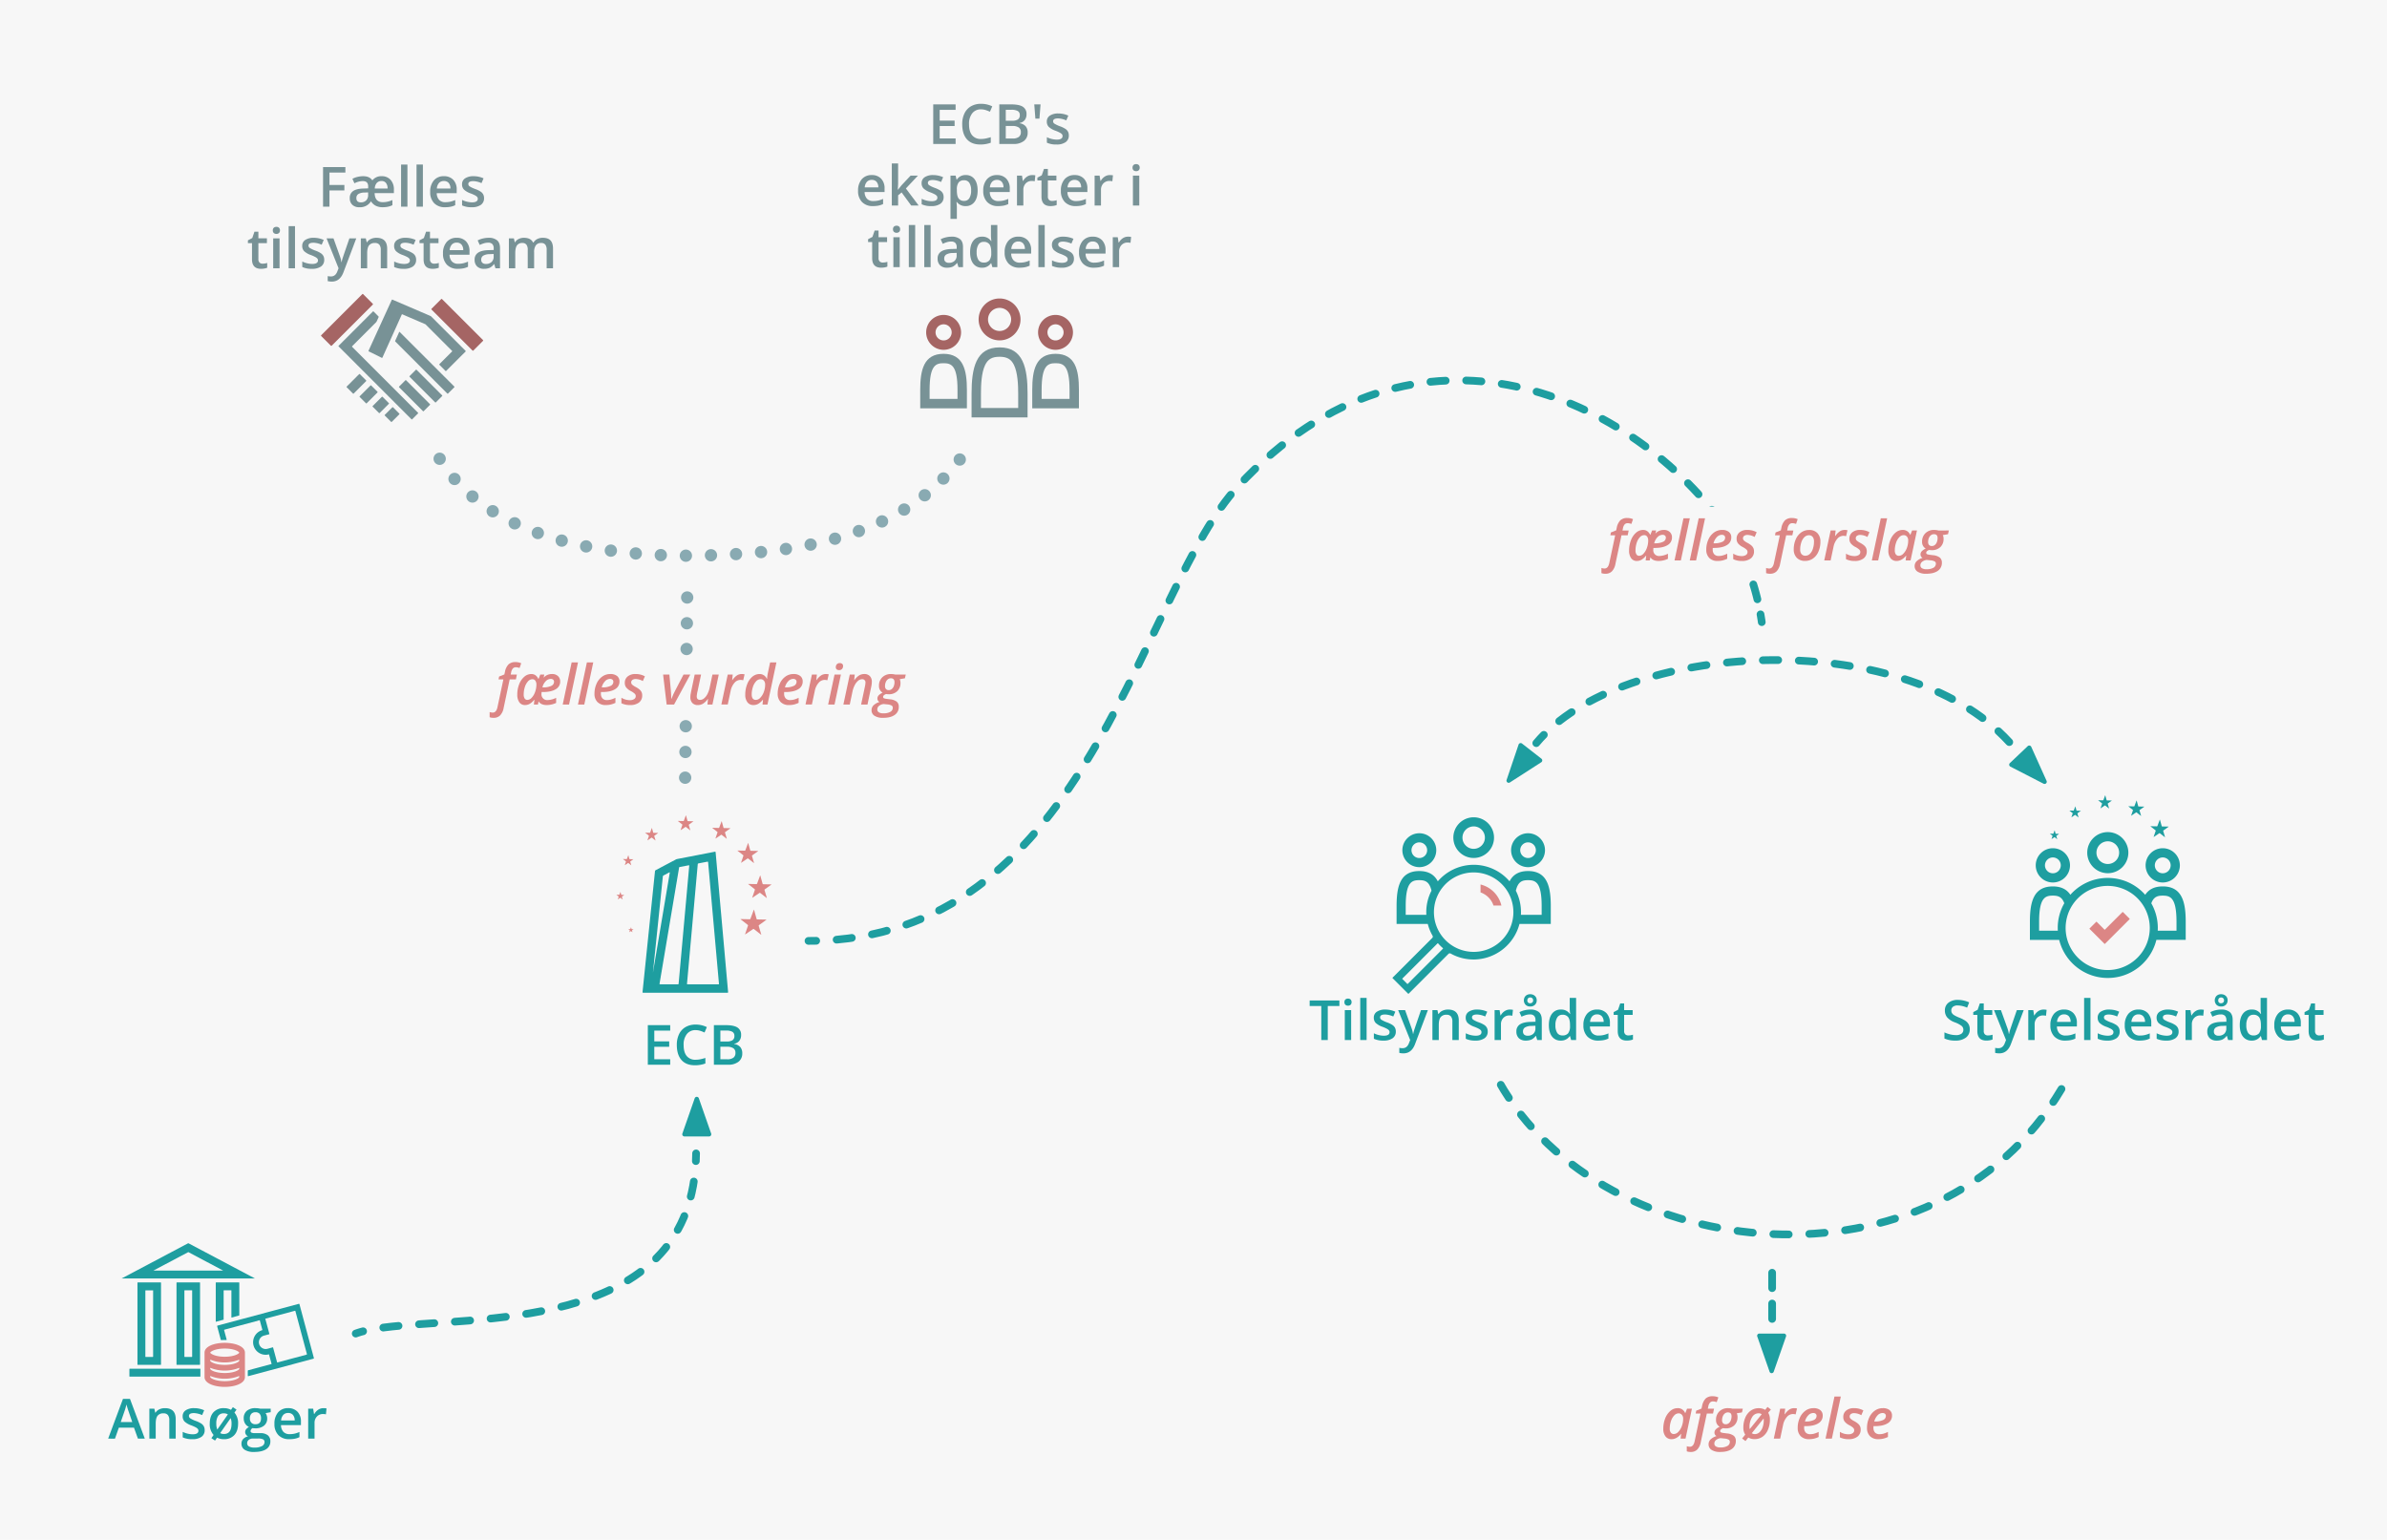 <svg xmlns="http://www.w3.org/2000/svg" viewBox="0 0 1550 1000"><defs><style>.cls-1{fill:#f7f7f7;}.cls-2{fill:#1e9ea0;}.cls-3{fill:#dc8685;}.cls-4{fill:#789296;}.cls-5{fill:#a56564;}.cls-10,.cls-11,.cls-12,.cls-13,.cls-6,.cls-7,.cls-8,.cls-9{fill:none;stroke-linecap:round;stroke-linejoin:round;}.cls-6,.cls-7,.cls-8{stroke:#89aab2;stroke-width:8px;}.cls-7{stroke-dasharray:0 16.291;}.cls-8{stroke-dasharray:0 16.718;}.cls-10,.cls-11,.cls-12,.cls-13,.cls-9{stroke:#1e9ea0;stroke-width:5px;}.cls-10{stroke-dasharray:9.978 13.332;}.cls-11{stroke-dasharray:10 13.362;}.cls-12{stroke-dasharray:9.938 13.279;}.cls-13{stroke-dasharray:10 10;}</style></defs><title>supervisory approval</title><g id="Background"><rect class="cls-1" width="1550" height="1000"/></g><g id="Icons"><path class="cls-2" d="M464.686,553.414l8.112,90.851a.365.365,0,0,1-.369.4H417.59a.358.358,0,0,1-.363-.4l8.1-78.577a.85.85,0,0,1,.4-.592l13.2-6.987a3.272,3.272,0,0,1,.755-.266l24.575-4.756A.359.359,0,0,1,464.686,553.414Zm-40.641,77.864,10.871-64.544c.037-.219-.094-.314-.29-.21l-3.8,2.012a.85.85,0,0,0-.4.592l-6.407,62.147C424,631.5,424.009,631.5,424.046,631.278Zm16.617,7.561,6.894-76.6a.289.289,0,0,0-.361-.326l-5.693,1.1c-.219.042-.416.087-.438.1a1.481,1.481,0,0,0-.108.42l-12.683,75.307a.332.332,0,0,0,.338.4h11.61A.453.453,0,0,0,440.663,638.84Zm26.2,0-7.05-78.957a.359.359,0,0,0-.433-.326l-5.85,1.132a.571.571,0,0,0-.434.48l-6.99,77.671a.364.364,0,0,0,.368.4H466.5A.365.365,0,0,0,466.867,638.84Z"/><path class="cls-3" d="M421.28,542.61a.259.259,0,0,1,.08.268l-.922,2.721c-.03.089.009.119.087.066l2.5-1.688a.252.252,0,0,1,.277.01l2.272,1.779c.074.058.113.032.087-.059l-.808-2.757a.26.26,0,0,1,.091-.264L427.287,541c.077-.055.062-.1-.032-.1l-2.885-.06a.245.245,0,0,1-.217-.169l-.81-2.917c-.025-.091-.073-.093-.106,0l-1.077,2.883a.259.259,0,0,1-.231.157l-2.885-.06c-.094,0-.111.044-.036.1Z"/><path class="cls-3" d="M409.9,561.817l-.646-2.206a.208.208,0,0,1,.073-.212l1.875-1.346c.061-.044.05-.081-.026-.083l-2.308-.048a.2.2,0,0,1-.174-.135l-.648-2.334c-.02-.073-.058-.074-.085,0l-.861,2.306a.207.207,0,0,1-.185.126l-2.308-.048c-.075,0-.088.035-.029.082l1.818,1.423a.208.208,0,0,1,.064.214l-.738,2.177c-.024.071.007.1.07.053l2-1.35a.2.2,0,0,1,.222.008l1.818,1.423C409.895,561.911,409.926,561.889,409.9,561.817Z"/><path class="cls-3" d="M403.542,581.119a.147.147,0,0,1-.13-.1l-.486-1.75c-.015-.054-.044-.056-.063,0l-.646,1.73a.155.155,0,0,1-.139.094l-1.731-.036c-.057,0-.066.026-.022.061l1.363,1.067a.156.156,0,0,1,.048.161l-.553,1.633c-.018.054.005.071.052.04l1.5-1.013a.151.151,0,0,1,.166.006l1.363,1.067c.045.035.068.019.052-.035l-.485-1.654a.156.156,0,0,1,.055-.159l1.406-1.01c.046-.033.037-.061-.019-.062Z"/><path class="cls-3" d="M410.193,603.4a.1.1,0,0,1-.087-.068l-.324-1.167c-.01-.036-.029-.037-.042,0l-.431,1.153a.1.1,0,0,1-.093.063l-1.154-.024c-.038,0-.044.018-.015.041l.909.711a.1.1,0,0,1,.032.107l-.369,1.089c-.012.036,0,.048.035.027l1-.675a.1.1,0,0,1,.111,0l.909.712c.03.023.045.013.035-.024l-.323-1.1a.1.1,0,0,1,.036-.106l.938-.673c.031-.022.025-.041-.013-.041Z"/><path class="cls-3" d="M470.109,537.732a.343.343,0,0,1-.3-.236l-1.133-4.084c-.035-.127-.1-.13-.148-.006l-1.507,4.036a.363.363,0,0,1-.324.22l-4.039-.084c-.132,0-.155.062-.051.143l3.181,2.49a.363.363,0,0,1,.112.375L464.6,544.4c-.042.125.012.167.122.093l3.5-2.363a.352.352,0,0,1,.388.014l3.181,2.49c.1.081.159.044.121-.082l-1.131-3.86a.363.363,0,0,1,.127-.37l3.281-2.356c.107-.077.087-.142-.045-.145Z"/><path class="cls-3" d="M442.988,535.374a.311.311,0,0,1,.1.322l-1.106,3.266c-.036.107.011.143.1.08l3-2.025a.3.3,0,0,1,.332.012l2.726,2.135c.089.07.136.038.1-.071l-.97-3.309a.311.311,0,0,1,.109-.317l2.813-2.02c.092-.066.075-.122-.039-.124l-3.462-.072a.294.294,0,0,1-.261-.2l-.971-3.5c-.03-.109-.087-.111-.127-.006L444.045,533a.311.311,0,0,1-.278.188l-3.462-.072c-.113,0-.133.053-.044.123Z"/><path class="cls-3" d="M497.488,597.178c.188,0,.217.1.064.207l-4.688,3.366a.519.519,0,0,0-.182.529l1.616,5.515c.053.181-.025.234-.173.118l-4.544-3.558a.5.5,0,0,0-.554-.02l-5,3.375c-.156.106-.235.046-.174-.133l1.844-5.443a.519.519,0,0,0-.16-.536l-4.544-3.558c-.148-.116-.116-.208.073-.2l5.77.12a.518.518,0,0,0,.463-.314l2.154-5.766c.066-.177.161-.172.212.009l1.619,5.835a.49.49,0,0,0,.434.337Z"/><path class="cls-3" d="M500.775,574.324l-5.193-.108a.441.441,0,0,1-.391-.3l-1.457-5.251c-.045-.163-.131-.167-.19-.008l-1.938,5.189a.467.467,0,0,1-.416.283L486,574.017c-.17,0-.2.079-.066.184l4.089,3.2a.467.467,0,0,1,.144.482l-1.66,4.9c-.054.161.016.214.157.12l4.5-3.038a.453.453,0,0,1,.5.018l4.089,3.2c.134.1.2.057.156-.106l-1.455-4.963a.467.467,0,0,1,.164-.476l4.219-3.029C500.971,574.411,500.945,574.327,500.775,574.324Z"/><path class="cls-3" d="M482.717,555.762l-1.475,4.354c-.048.143.014.191.139.106l4-2.7a.4.4,0,0,1,.443.016l3.635,2.846c.119.093.181.051.139-.094l-1.293-4.412a.415.415,0,0,1,.146-.423l3.75-2.693c.122-.088.1-.162-.051-.166l-4.616-.1a.392.392,0,0,1-.347-.27l-1.3-4.668c-.04-.145-.116-.149-.169-.007L484,552.168a.415.415,0,0,1-.37.251l-4.616-.1c-.151,0-.177.07-.058.163l3.635,2.846A.415.415,0,0,1,482.717,555.762Z"/><path class="cls-4" d="M252.493,262.238l-5.949,5.949a.322.322,0,0,1-.454,0l-4.083-4.083a.322.322,0,0,1,0-.454l5.949-5.949a.322.322,0,0,1,.454,0l4.083,4.083A.322.322,0,0,1,252.493,262.238Zm-14.747-15.2-4.083-4.083a.322.322,0,0,0-.454,0l-8.075,8.075a.322.322,0,0,0,0,.454l4.083,4.083a.322.322,0,0,0,.454,0l8.075-8.075A.322.322,0,0,0,237.745,247.037Zm7.375,7.375-4.083-4.083a.322.322,0,0,0-.454,0l-7.012,7.012a.322.322,0,0,0,0,.454l4.083,4.083a.322.322,0,0,0,.454,0l7.012-7.012A.322.322,0,0,0,245.121,254.412Zm10.094,10.094a.322.322,0,0,0-.454,0l-4.886,4.886a.322.322,0,0,0,0,.454l4.083,4.083a.322.322,0,0,0,.454,0l4.886-4.886a.322.322,0,0,0,0-.454Zm47.056-36.722-4.4-4.4-6.7-6.7L280.02,205.532a2,2,0,0,0-.522-.353l-24.676-10.593a.322.322,0,0,0-.127-.026.327.327,0,0,0-.08.023.288.288,0,0,0-.059.017.317.317,0,0,0-.162.152l-15.082,32.992a.335.335,0,0,0,.154.434l8.437,4.189a.307.307,0,0,0,.419-.15l12.61-28.039s.074-.16.195-.108L276,210.456a.874.874,0,0,1,.112.048,1.044,1.044,0,0,1,.189.119l.07.07,17.361,17.361-8.367,8.367-.025.032a.322.322,0,0,0,0,.454l3.934,3.96a.322.322,0,0,0,.454,0l8.633-8.645,3.96-3.934a.322.322,0,0,0,0-.454Zm-31.776,12.354a.311.311,0,0,0-.438,0l-4.1,4.1a.311.311,0,0,0,0,.438l16.616,16.616a.311.311,0,0,0,.438,0l4.1-4.1a.311.311,0,0,0,0-.438Zm-6.8,6.8a.311.311,0,0,0-.438,0l-4.1,4.1a.31.31,0,0,0,0,.438L274.674,267a.311.311,0,0,0,.438,0l4.1-4.1a.311.311,0,0,0,0-.438Zm-35.017-21.69a.311.311,0,0,1,0-.438l15.546-15.546a2.067,2.067,0,0,0,.348-.5l1.285-2.8a.48.48,0,0,0-.09-.5l-3.186-3.187a.311.311,0,0,0-.438,0l-18,18-.438.438-1.25,1.25-.438.438-2.126,2.126a.31.31,0,0,0,0,.438L267.2,272.284a.311.311,0,0,0,.438,0l3.814-3.814a.311.311,0,0,0,0-.438Zm30.868-9.678a.2.2,0,0,0-.347.063l-2.575,5.674a.482.482,0,0,0,.091.5l33.763,33.763a.311.311,0,0,0,.438,0l4.1-4.1a.31.31,0,0,0,0-.438Z"/><rect class="cls-5" x="206.079" y="202.935" width="38.494" height="9.623" rx="0.321" ry="0.321" transform="translate(-80.903 220.179) rotate(-45)"/><rect class="cls-5" x="292.111" y="191.734" width="9.623" height="38.385" rx="0.321" ry="0.321" transform="translate(-62.181 271.735) rotate(-45)"/><path class="cls-2" d="M155.39,854.252V833.045a.256.256,0,0,0-.255-.255H140.352a.256.256,0,0,0-.255.255V858.4a3.02,3.02,0,0,1,.451-.169l4.674-1.252V838.17a.256.256,0,0,1,.255-.255h4.787v17.71Z"/><path class="cls-2" d="M84.026,889.1v4.615a.256.256,0,0,0,.255.255H130.12v-5.124H84.281A.256.256,0,0,0,84.026,889.1Z"/><path class="cls-2" d="M203.825,881.907l-9.375-34.986a.331.331,0,0,0-.4-.234l-52.8,14.147a.332.332,0,0,0-.234.405l2.336,8.716a.422.422,0,0,0,.416.3s1.338-.084,2.168-.084c.439,0,.99.018.99.018a.232.232,0,0,0,.245-.309l-1.613-6.019a.331.331,0,0,1,.234-.405l22.822-6.115a.184.184,0,0,1,.083.107l1.662,6.128.049.18a8.147,8.147,0,1,0,4.264,15.726l.049.179,1.655,6.1-15.151,4.06a.456.456,0,0,0-.32.416v3.178a.242.242,0,0,0,.32.245l42.371-11.353A.332.332,0,0,0,203.825,881.907Zm-4.775-2.217L179.967,884.8l-2.638-9.728a.187.187,0,0,0-.228-.131l-3.409.938a4.417,4.417,0,1,1-2.312-8.527l3.416-.913a.187.187,0,0,0,.131-.228l-2.641-9.74a.181.181,0,0,1,.016-.122l19.122-5.124a.332.332,0,0,1,.405.234l7.455,27.822A.331.331,0,0,1,199.049,879.69Z"/><path class="cls-2" d="M114.865,832.79a.256.256,0,0,0-.255.255v53.013a.256.256,0,0,0,.255.255h14.783a.256.256,0,0,0,.255-.255V833.045a.256.256,0,0,0-.255-.255Zm9.912,48.143a.256.256,0,0,1-.255.255H119.99a.256.256,0,0,1-.255-.255V838.17a.256.256,0,0,1,.255-.255h4.788Z"/><path class="cls-2" d="M89.518,832.8a.256.256,0,0,0-.255.255v53.013a.256.256,0,0,0,.255.255H104.3a.256.256,0,0,0,.255-.255V833.059a.256.256,0,0,0-.255-.255Zm9.912,48.143a.256.256,0,0,1-.255.255H94.644a.256.256,0,0,1-.255-.255V838.184a.256.256,0,0,1,.255-.255h4.787Z"/><path class="cls-3" d="M145.932,872.024c-6.517,0-13.115,2.187-13.115,6.366v15.87c0,4.18,6.6,6.366,13.115,6.366s13.114-2.187,13.114-6.366V878.39C159.046,874.211,152.449,872.024,145.932,872.024Zm9.406,22.236c-.058.619-3.1,2.659-9.406,2.659s-9.348-2.04-9.407-2.659v-.725a25.468,25.468,0,0,0,18.813,0Zm0-5.29c-.058.619-3.1,2.659-9.406,2.659s-9.348-2.04-9.407-2.659v-.724a25.465,25.465,0,0,0,18.813,0Zm0-5.29c-.058.619-3.1,2.659-9.406,2.659s-9.348-2.04-9.407-2.659v-.724a25.467,25.467,0,0,0,18.813,0Zm-9.406-2.631c-6.3,0-9.348-2.04-9.407-2.658.06-.619,3.11-2.659,9.407-2.659s9.344,2.038,9.406,2.658C155.278,879.01,152.232,881.049,145.932,881.049Z"/><path class="cls-2" d="M165.368,830.122l-42.878-22.7a.54.54,0,0,0-.45,0l-42.878,22.7c-.124.066-.111.119.03.119h86.147C165.479,830.242,165.492,830.188,165.368,830.122ZM144.7,825.116H99.826c-.14,0-.153-.054-.03-.119l22.469-11.9L144.734,825C144.858,825.063,144.845,825.116,144.7,825.116Z"/><path class="cls-4" d="M649.055,225.581c-15.37,0-18.168,13.449-18.168,30.039v15.426h36.372V255.62C667.259,239.03,664.426,225.581,649.055,225.581Zm12.109,39.37H636.982V255.62c0-5.564.281-13.545,2.715-18.594,1.832-3.8,4.543-5.35,9.358-5.35s7.538,1.552,9.379,5.358c2.447,5.058,2.73,13.03,2.73,18.587Z"/><path class="cls-4" d="M685.43,229.77c-12.808,0-15.14,10.46-15.14,23.364v12H700.6v-12C700.6,240.23,698.239,229.77,685.43,229.77Zm9.075,29.267h-18.12v-5.9c0-15.97,4.1-17.269,9.045-17.269,4.965,0,9.075,1.3,9.075,17.269Z"/><path class="cls-5" d="M649.073,221.034a13.6,13.6,0,1,0-13.6-13.6A13.61,13.61,0,0,0,649.073,221.034Zm0-21.1a7.5,7.5,0,1,1-7.5,7.5A7.509,7.509,0,0,1,649.073,199.939Zm36.335,27.231a11.329,11.329,0,1,0-11.329-11.329A11.342,11.342,0,0,0,685.408,227.17Zm0-16.564a5.234,5.234,0,1,1-5.234,5.234A5.24,5.24,0,0,1,685.408,210.607Zm-72.67,16.564a11.329,11.329,0,1,0-11.329-11.329A11.342,11.342,0,0,0,612.738,227.17Zm0-16.564a5.234,5.234,0,1,1-5.234,5.234A5.24,5.24,0,0,1,612.738,210.607Z"/><path class="cls-4" d="M612.687,229.77c-12.808,0-15.14,10.46-15.14,23.364v12h30.31v-12C627.857,240.23,625.5,229.77,612.687,229.77Zm9.075,29.267h-18.12v-5.9c0-15.97,4.1-17.269,9.045-17.269,4.965,0,9.075,1.3,9.075,17.269Z"/><path class="cls-2" d="M992.238,563.119a11.007,11.007,0,1,0-11.007-11.007A11.019,11.019,0,0,0,992.238,563.119Zm0-16.092a5.086,5.086,0,1,1-5.085,5.085A5.091,5.091,0,0,1,992.238,547.027Z"/><path class="cls-2" d="M956.937,557.158a13.208,13.208,0,1,0-13.208-13.208A13.223,13.223,0,0,0,956.937,557.158Zm0-20.5a7.287,7.287,0,1,1-7.287,7.287A7.3,7.3,0,0,1,956.937,536.663Z"/><path class="cls-2" d="M921.636,563.119a11.007,11.007,0,1,0-11.007-11.007A11.019,11.019,0,0,0,921.636,563.119Zm0-16.092a5.086,5.086,0,1,1-5.085,5.085A5.091,5.091,0,0,1,921.636,547.027Z"/><path class="cls-2" d="M992.26,565.645c-6.234,0-9.912,2.551-12.032,6.672a30.7,30.7,0,0,0-21.917-10.7l-.054,0c-.291-.016-.594-.02-.895-.025-.254,0-.509-.006-.765,0-.34,0-.679.01-1.006.028l-.035,0a30.759,30.759,0,0,0-21.919,10.713c-2.127-4.127-5.813-6.681-12.052-6.681-12.444,0-14.709,10.163-14.709,22.7V600h20.242a30.6,30.6,0,0,0,3.11,7.624,1.216,1.216,0,0,1-.183,1.472l-25.762,25.762a.246.246,0,0,0,0,.348l10.078,10.078a.246.246,0,0,0,.347,0l25.855-25.855a1.215,1.215,0,0,1,1.456-.193,30.571,30.571,0,0,0,15.755,3.841A30.973,30.973,0,0,0,986.674,600H1007V588.344C1007,575.808,1004.7,565.645,992.26,565.645Zm-66.108,26.084c-.015.791.006,1.573.049,2.35H912.8v-5.735c0-15.515,3.98-16.778,8.788-16.778,3.476,0,6.521.658,7.951,6.831A30.327,30.327,0,0,0,926.152,591.729Zm10.809,24.352-22.83,22.83a.246.246,0,0,1-.347,0l-3.128-3.128a.247.247,0,0,1,0-.348l22.831-22.83a.237.237,0,0,1,.3-.02,31,31,0,0,0,3.078,3.05l.1.1A.246.246,0,0,1,936.962,616.081ZM981.558,600a25.795,25.795,0,1,1,1.162-7.668A25.863,25.863,0,0,1,981.558,600Zm19.519-5.921H987.6c.021-.361.042-.722.05-1.086a30.574,30.574,0,0,0-3.327-14.56c1.422-6.206,4.461-6.867,7.932-6.867,4.824,0,8.817,1.262,8.817,16.778Z"/><path class="cls-3" d="M974.934,588.033H969.8a13.579,13.579,0,0,0-8.414-8.511v-5.151A18.476,18.476,0,0,1,974.934,588.033Z"/><path class="cls-3" d="M1382.829,596.927l-15.962,15.962a.244.244,0,0,1-.344,0l-9.633-9.633a.244.244,0,0,1,0-.344l4.272-4.272a.244.244,0,0,1,.344,0l5.016,5.016a.244.244,0,0,0,.344,0l11.346-11.346a.244.244,0,0,1,.344,0l4.272,4.273A.244.244,0,0,1,1382.829,596.927Z"/><path class="cls-2" d="M1368.7,567.052a13.347,13.347,0,1,0-13.347-13.347A13.362,13.362,0,0,0,1368.7,567.052Zm0-20.711a7.364,7.364,0,1,1-7.364,7.364A7.372,7.372,0,0,1,1368.7,546.341Z"/><path class="cls-2" d="M1333.031,573.076a11.123,11.123,0,1,0-11.123-11.123A11.135,11.135,0,0,0,1333.031,573.076Zm0-16.262a5.139,5.139,0,1,1-5.139,5.139A5.145,5.145,0,0,1,1333.031,556.814Z"/><path class="cls-2" d="M1404.376,573.076a11.123,11.123,0,1,0-11.123-11.123A11.135,11.135,0,0,0,1404.376,573.076Zm0-16.262a5.139,5.139,0,1,1-5.139,5.139A5.145,5.145,0,0,1,1404.376,556.814Z"/><path class="cls-2" d="M1404.4,575.629c-5.616,0-9.176,2.052-11.4,5.447a32.4,32.4,0,0,0-21.332-10.823c-.983-.089-1.976-.142-2.982-.142s-1.99.052-2.968.141a32.4,32.4,0,0,0-21.332,10.808c-2.232-3.386-5.8-5.431-11.4-5.431-12.575,0-14.864,10.27-14.864,22.938v11.779h19.015c.029.12.053.242.083.361a32.5,32.5,0,0,0,62.938,0c.031-.119.054-.241.083-.361h19.056V598.567C1419.291,585.9,1416.973,575.629,1404.4,575.629Zm-68.2,26.971c0,.592.021,1.178.053,1.762H1324.1v-5.8c0-15.679,4.022-16.954,8.88-16.954,3.1,0,5.866.526,7.464,4.952-.245.431-.49.862-.716,1.305A32.338,32.338,0,0,0,1336.194,602.6Zm58.529,8.107a27.319,27.319,0,1,1,1.226-8.107A27.277,27.277,0,0,1,1394.723,610.707Zm18.585-6.344h-12.189c.032-.584.053-1.17.053-1.762a32.341,32.341,0,0,0-3.506-14.675c-.227-.448-.474-.885-.721-1.32,1.59-4.462,4.349-4.992,7.453-4.992,4.875,0,8.91,1.276,8.91,16.954Z"/><path class="cls-2" d="M1399.794,539.559l-1.3,3.824c-.043.125.013.167.122.093l3.512-2.372a.354.354,0,0,1,.389.014l3.192,2.5c.1.082.159.044.122-.083l-1.136-3.875a.365.365,0,0,1,.128-.372l3.294-2.365c.108-.077.087-.143-.045-.145l-4.054-.084a.344.344,0,0,1-.305-.237l-1.138-4.1c-.035-.128-.1-.131-.149-.006l-1.513,4.051a.364.364,0,0,1-.325.221l-4.054-.084c-.132,0-.155.062-.051.143l3.192,2.5A.365.365,0,0,1,1399.794,539.559Zm-11.072-15.834a.3.3,0,0,1-.267-.207l-1-3.587c-.031-.112-.089-.114-.13-.006L1386,523.47a.319.319,0,0,1-.284.193l-3.547-.074c-.116,0-.136.054-.045.126l2.793,2.187a.319.319,0,0,1,.1.329l-1.134,3.346c-.037.11.011.146.107.082l3.073-2.075a.309.309,0,0,1,.341.012l2.793,2.187c.091.071.139.039.107-.072l-.994-3.39a.319.319,0,0,1,.112-.325l2.882-2.069c.094-.068.076-.125-.04-.127Zm-23.819-2.071a.274.274,0,0,1,.084.282l-.972,2.868c-.032.094.009.126.092.07l2.634-1.779a.265.265,0,0,1,.292.01l2.394,1.875c.078.061.119.033.091-.062l-.852-2.906a.273.273,0,0,1,.1-.279l2.47-1.774c.081-.058.065-.107-.034-.109l-3.04-.063a.258.258,0,0,1-.229-.178l-.853-3.075c-.027-.1-.077-.1-.111,0l-1.135,3.038a.273.273,0,0,1-.244.165l-3.04-.063c-.1,0-.117.046-.038.108Zm-19.064,6.355a.228.228,0,0,1,.07.235l-.81,2.39c-.027.078.008.1.076.058l2.2-1.482a.221.221,0,0,1,.243.009l2,1.562c.065.051.1.028.076-.052l-.71-2.422a.228.228,0,0,1,.08-.232l2.058-1.478c.067-.048.055-.089-.028-.091l-2.534-.053a.215.215,0,0,1-.191-.148l-.711-2.562c-.022-.08-.064-.082-.093,0l-.946,2.532a.228.228,0,0,1-.2.138l-2.534-.053c-.083,0-.1.039-.032.09Zm-9.99,16.868-.568-1.937a.182.182,0,0,1,.064-.186l1.647-1.182c.054-.039.044-.071-.023-.073l-2.027-.042a.172.172,0,0,1-.153-.119l-.569-2.05c-.018-.064-.051-.065-.074,0l-.757,2.026a.182.182,0,0,1-.163.11l-2.027-.042c-.066,0-.078.031-.026.072l1.6,1.25a.182.182,0,0,1,.056.188l-.648,1.912c-.021.063.006.084.061.047l1.756-1.186a.177.177,0,0,1,.195.007l1.6,1.25C1335.839,544.959,1335.867,544.941,1335.848,544.877Z"/></g><g id="Arrows"><line class="cls-6" x1="285.501" y1="297.914" x2="285.501" y2="297.914"/><path class="cls-7" d="M295.156,311.024C334,355.576,408.489,361.838,455.39,360.765c49.122-1.123,121.122-7.429,162.735-56"/><line class="cls-6" x1="623.214" y1="298.408" x2="623.214" y2="298.408"/><line class="cls-6" x1="444.903" y1="505.025" x2="444.903" y2="505.025"/><line class="cls-8" x1="445.091" y1="488.308" x2="446.127" y2="396.365"/><line class="cls-6" x1="446.222" y1="388.007" x2="446.222" y2="388.007"/><path class="cls-9" d="M231,866a49.734,49.734,0,0,1,4.774-1.476"/><path class="cls-10" d="M248.877,862.115c59.2-7.832,192.3,2.849,202.508-101.462"/><path class="cls-9" d="M451.861,754q.113-2.459.139-5"/><path class="cls-2" d="M453.8,713.234l7.987,22.866a1.429,1.429,0,0,1-1.349,1.9H444.459a1.429,1.429,0,0,1-1.349-1.9l7.987-22.866A1.429,1.429,0,0,1,453.8,713.234Z"/><path class="cls-11" d="M1338.622,707.172c-81.457,137.322-297.963,115.518-365.263-4.741"/><path class="cls-2" d="M980.446,508.117l20.366-13.111a1.429,1.429,0,0,0,.106-2.328l-12.593-9.829a1.429,1.429,0,0,0-2.233.668l-7.773,22.94A1.429,1.429,0,0,0,980.446,508.117Z"/><path class="cls-2" d="M1328.942,507.067l-9.948-22.084a1.429,1.429,0,0,0-2.287-.45l-11.587,11a1.429,1.429,0,0,0,.33,2.307l21.535,11.087A1.429,1.429,0,0,0,1328.942,507.067Z"/><path class="cls-11" d="M1304.725,481.9c-69.992-76.487-251.84-65.563-307.138.682"/><path class="cls-9" d="M525,611q2.519,0,5-.057"/><path class="cls-12" d="M543.26,610.212c165.777-14.581,198.421-227.368,260.7-294.46,116.484-125.49,258.344-56.785,317.678,28.539"/><path class="cls-9" d="M1125.334,349.8q1.367,2.108,2.666,4.225"/><path class="cls-13" d="M1131.435,360.833A157.879,157.879,0,0,1,1144,404"/><path class="cls-2" d="M1149.073,890.766l-7.987-22.866a1.429,1.429,0,0,1,1.349-1.9h15.975a1.429,1.429,0,0,1,1.349,1.9l-7.987,22.866A1.429,1.429,0,0,1,1149.073,890.766Z"/><line class="cls-13" x1="1150.735" y1="826.5" x2="1150.735" y2="863"/></g><g id="White_Rectangle"><rect class="cls-1" x="295" y="428" width="319" height="38"/><rect class="cls-1" x="1030" y="329" width="248" height="44"/></g><g id="Supervisory_Board" data-name="Supervisory Board"><path class="cls-2" d="M862.186,675.39h-4.2v-22.1h-7.559v-3.6h19.318v3.6h-7.559Z"/><path class="cls-2" d="M873,650.8a2.287,2.287,0,0,1,.606-1.705,2.363,2.363,0,0,1,1.731-.6,2.313,2.313,0,0,1,1.7.6,2.287,2.287,0,0,1,.606,1.705,2.245,2.245,0,0,1-.606,1.661,2.293,2.293,0,0,1-1.7.606,2.343,2.343,0,0,1-1.731-.606A2.245,2.245,0,0,1,873,650.8Zm4.377,24.592h-4.131V655.949h4.131Z"/><path class="cls-2" d="M887.41,675.39h-4.131V648.039h4.131Z"/><path class="cls-2" d="M906.377,669.853a5.087,5.087,0,0,1-2.074,4.368,9.932,9.932,0,0,1-5.941,1.521,14.034,14.034,0,0,1-6.24-1.178V671a15.32,15.32,0,0,0,6.381,1.582q3.814,0,3.814-2.3a1.824,1.824,0,0,0-.422-1.23,4.993,4.993,0,0,0-1.389-1.02,23.9,23.9,0,0,0-2.689-1.2,12.441,12.441,0,0,1-4.544-2.6,4.813,4.813,0,0,1-1.187-3.375,4.433,4.433,0,0,1,2.013-3.876,9.551,9.551,0,0,1,5.476-1.38,15.508,15.508,0,0,1,6.486,1.389l-1.336,3.111a14.427,14.427,0,0,0-5.291-1.3q-3.27,0-3.27,1.863a1.875,1.875,0,0,0,.853,1.547,18.748,18.748,0,0,0,3.718,1.74,17,17,0,0,1,3.5,1.705,5.1,5.1,0,0,1,1.617,1.784A5.164,5.164,0,0,1,906.377,669.853Z"/><path class="cls-2" d="M907.889,655.949h4.5l3.955,11.021a20.912,20.912,0,0,1,1.2,4.43h.141a18.477,18.477,0,0,1,.58-2.347q.422-1.38,4.465-13.1h4.465l-8.314,22.025q-2.268,6.064-7.559,6.064a11.9,11.9,0,0,1-2.672-.3v-3.27a9.681,9.681,0,0,0,2.127.211q2.988,0,4.2-3.463l.721-1.828Z"/><path class="cls-2" d="M947.246,675.39H943.1V663.437a5.231,5.231,0,0,0-.905-3.357,3.5,3.5,0,0,0-2.874-1.107,4.57,4.57,0,0,0-3.832,1.547q-1.213,1.547-1.213,5.186v9.686h-4.131V655.949h3.234l.58,2.549h.211a5.751,5.751,0,0,1,2.5-2.145,8.365,8.365,0,0,1,3.586-.756q7,0,7,7.119Z"/><path class="cls-2" d="M966.055,669.853a5.087,5.087,0,0,1-2.074,4.368,9.932,9.932,0,0,1-5.941,1.521,14.034,14.034,0,0,1-6.24-1.178V671a15.32,15.32,0,0,0,6.381,1.582q3.814,0,3.814-2.3a1.824,1.824,0,0,0-.422-1.23,4.993,4.993,0,0,0-1.389-1.02,23.9,23.9,0,0,0-2.689-1.2,12.441,12.441,0,0,1-4.544-2.6,4.813,4.813,0,0,1-1.187-3.375,4.433,4.433,0,0,1,2.013-3.876,9.551,9.551,0,0,1,5.476-1.38,15.508,15.508,0,0,1,6.486,1.389L964.4,660.1a14.427,14.427,0,0,0-5.291-1.3q-3.27,0-3.27,1.863a1.875,1.875,0,0,0,.853,1.547,18.748,18.748,0,0,0,3.718,1.74,17,17,0,0,1,3.5,1.705,5.1,5.1,0,0,1,1.617,1.784A5.164,5.164,0,0,1,966.055,669.853Z"/><path class="cls-2" d="M980.381,655.6a9.944,9.944,0,0,1,2.057.176l-.4,3.85a7.807,7.807,0,0,0-1.828-.211,5.29,5.29,0,0,0-4.017,1.617,5.846,5.846,0,0,0-1.538,4.2v10.16H970.52V655.949h3.234l.545,3.428h.211a7.7,7.7,0,0,1,2.522-2.76A6,6,0,0,1,980.381,655.6Z"/><path class="cls-2" d="M998.205,675.39l-.826-2.707h-.141a7.964,7.964,0,0,1-2.83,2.417,8.95,8.95,0,0,1-3.656.642,6.188,6.188,0,0,1-4.474-1.547,5.788,5.788,0,0,1-1.608-4.377,5.139,5.139,0,0,1,2.232-4.535q2.232-1.529,6.8-1.67l3.357-.105V662.47a3.931,3.931,0,0,0-.87-2.786,3.549,3.549,0,0,0-2.7-.923,9.33,9.33,0,0,0-2.865.439,21.622,21.622,0,0,0-2.637,1.037l-1.336-2.953a14.377,14.377,0,0,1,3.463-1.257,15.936,15.936,0,0,1,3.551-.431,8.41,8.41,0,0,1,5.6,1.617q1.89,1.617,1.89,5.08v13.1Zm-6.152-2.812a5.117,5.117,0,0,0,3.612-1.257,4.556,4.556,0,0,0,1.362-3.524v-1.687l-2.5.105a8.541,8.541,0,0,0-4.245.976,2.964,2.964,0,0,0-1.327,2.663,2.6,2.6,0,0,0,.773,2.013A3.323,3.323,0,0,0,992.053,672.578Zm5.818-22.992a3.87,3.87,0,0,1-1.151,2.909,4.2,4.2,0,0,1-3.05,1.116,4.141,4.141,0,0,1-3.023-1.1,4.268,4.268,0,0,1-.009-5.766,4.135,4.135,0,0,1,3.032-1.1,4.284,4.284,0,0,1,3.015,1.09A3.686,3.686,0,0,1,997.871,649.585Zm-2.338.035a1.812,1.812,0,0,0-.527-1.38,1.862,1.862,0,0,0-1.336-.5,1.885,1.885,0,0,0-1.354.5,1.812,1.812,0,0,0-.527,1.38,1.655,1.655,0,0,0,1.881,1.863,1.9,1.9,0,0,0,1.336-.483A1.778,1.778,0,0,0,995.533,649.621Z"/><path class="cls-2" d="M1013.48,675.742a6.772,6.772,0,0,1-5.678-2.637q-2.039-2.637-2.039-7.4,0-4.781,2.065-7.444a6.836,6.836,0,0,1,5.722-2.663,6.7,6.7,0,0,1,5.836,2.83h.211a24.762,24.762,0,0,1-.3-3.3v-7.084h4.148V675.39h-3.234l-.721-2.549h-.193A6.6,6.6,0,0,1,1013.48,675.742Zm1.107-3.34a4.5,4.5,0,0,0,3.709-1.433,7.542,7.542,0,0,0,1.2-4.649v-.58q0-3.674-1.2-5.221a4.434,4.434,0,0,0-3.744-1.547,3.8,3.8,0,0,0-3.357,1.767,9.053,9.053,0,0,0-1.178,5.036,8.827,8.827,0,0,0,1.143,4.931A3.857,3.857,0,0,0,1014.588,672.4Z"/><path class="cls-2" d="M1037.844,675.742a9.4,9.4,0,0,1-7.093-2.646,10.043,10.043,0,0,1-2.558-7.286,11.018,11.018,0,0,1,2.373-7.488,8.2,8.2,0,0,1,6.521-2.725,8.011,8.011,0,0,1,6.082,2.338,8.933,8.933,0,0,1,2.232,6.434V666.6h-12.955a6.386,6.386,0,0,0,1.529,4.351,5.327,5.327,0,0,0,4.061,1.521,14.99,14.99,0,0,0,3.208-.325,16.816,16.816,0,0,0,3.19-1.081v3.357a12.683,12.683,0,0,1-3.059,1.02A18.755,18.755,0,0,1,1037.844,675.742Zm-.756-17.016a4.15,4.15,0,0,0-3.155,1.248,5.948,5.948,0,0,0-1.415,3.639h8.824a5.381,5.381,0,0,0-1.16-3.647A3.968,3.968,0,0,0,1037.088,658.726Z"/><path class="cls-2" d="M1057.338,672.4a10.046,10.046,0,0,0,3.023-.475v3.111a8.339,8.339,0,0,1-1.767.5,12.171,12.171,0,0,1-2.241.2q-5.871,0-5.871-6.187V659.078h-2.654V657.25l2.848-1.512,1.406-4.113h2.549v4.324h5.537v3.129h-5.537v10.406a2.92,2.92,0,0,0,.747,2.206A2.723,2.723,0,0,0,1057.338,672.4Z"/></g><g id="Governing_Councill" data-name="Governing Councill"><path class="cls-2" d="M1279.072,668.412a6.468,6.468,0,0,1-2.479,5.379,10.787,10.787,0,0,1-6.838,1.951,16.315,16.315,0,0,1-7.137-1.354v-3.973a19.388,19.388,0,0,0,3.734,1.3,15.846,15.846,0,0,0,3.684.475,5.855,5.855,0,0,0,3.682-.949,3.1,3.1,0,0,0,1.188-2.549,3.194,3.194,0,0,0-1.09-2.443,16.407,16.407,0,0,0-4.5-2.373,11.9,11.9,0,0,1-4.957-3.252,6.881,6.881,0,0,1-1.441-4.395,6.155,6.155,0,0,1,2.285-5.062,9.479,9.479,0,0,1,6.135-1.846,18.025,18.025,0,0,1,7.348,1.617l-1.336,3.428a16.053,16.053,0,0,0-6.117-1.441,4.694,4.694,0,0,0-3.094.888,2.916,2.916,0,0,0-1.055,2.347,3.3,3.3,0,0,0,.422,1.714,4.309,4.309,0,0,0,1.389,1.345,23.489,23.489,0,0,0,3.48,1.67,19.044,19.044,0,0,1,4.148,2.2,6.463,6.463,0,0,1,1.934,2.3A6.927,6.927,0,0,1,1279.072,668.412Z"/><path class="cls-2" d="M1290.85,672.4a10.046,10.046,0,0,0,3.023-.475v3.111a8.349,8.349,0,0,1-1.768.5,12.161,12.161,0,0,1-2.24.2q-5.871,0-5.871-6.187V659.078h-2.654V657.25l2.848-1.512,1.406-4.113h2.549v4.324h5.537v3.129h-5.537v10.406a2.919,2.919,0,0,0,.746,2.206A2.726,2.726,0,0,0,1290.85,672.4Z"/><path class="cls-2" d="M1294.8,655.949h4.5l3.955,11.021a20.912,20.912,0,0,1,1.2,4.43h.141a18.477,18.477,0,0,1,.58-2.347q.422-1.38,4.465-13.1h4.465l-8.314,22.025q-2.268,6.064-7.559,6.064a11.9,11.9,0,0,1-2.672-.3v-3.27a9.681,9.681,0,0,0,2.127.211q2.988,0,4.2-3.463l.721-1.828Z"/><path class="cls-2" d="M1326.92,655.6a9.944,9.944,0,0,1,2.057.176l-.4,3.85a7.807,7.807,0,0,0-1.828-.211,5.292,5.292,0,0,0-4.018,1.617,5.845,5.845,0,0,0-1.537,4.2v10.16h-4.131V655.949h3.234l.545,3.428h.211a7.7,7.7,0,0,1,2.521-2.76A6,6,0,0,1,1326.92,655.6Z"/><path class="cls-2" d="M1341.07,675.742a9.407,9.407,0,0,1-7.094-2.646,10.042,10.042,0,0,1-2.557-7.286,11.018,11.018,0,0,1,2.373-7.488,8.2,8.2,0,0,1,6.521-2.725,8.011,8.011,0,0,1,6.082,2.338,8.933,8.933,0,0,1,2.232,6.434V666.6h-12.955a6.386,6.386,0,0,0,1.529,4.351,5.327,5.327,0,0,0,4.061,1.521,14.98,14.98,0,0,0,3.207-.325,16.823,16.823,0,0,0,3.191-1.081v3.357a12.683,12.683,0,0,1-3.059,1.02A18.755,18.755,0,0,1,1341.07,675.742Zm-.756-17.016a4.152,4.152,0,0,0-3.156,1.248,5.947,5.947,0,0,0-1.414,3.639h8.824a5.381,5.381,0,0,0-1.16-3.647A3.968,3.968,0,0,0,1340.314,658.726Z"/><path class="cls-2" d="M1357.453,675.39h-4.131V648.039h4.131Z"/><path class="cls-2" d="M1376.42,669.853a5.087,5.087,0,0,1-2.074,4.368,9.932,9.932,0,0,1-5.941,1.521,14.034,14.034,0,0,1-6.24-1.178V671a15.32,15.32,0,0,0,6.381,1.582q3.814,0,3.814-2.3a1.824,1.824,0,0,0-.422-1.23,4.993,4.993,0,0,0-1.389-1.02,23.9,23.9,0,0,0-2.689-1.2,12.447,12.447,0,0,1-4.545-2.6,4.813,4.813,0,0,1-1.186-3.375,4.432,4.432,0,0,1,2.012-3.876,9.555,9.555,0,0,1,5.477-1.38,15.508,15.508,0,0,1,6.486,1.389l-1.336,3.111a14.427,14.427,0,0,0-5.291-1.3q-3.27,0-3.27,1.863a1.874,1.874,0,0,0,.852,1.547,18.766,18.766,0,0,0,3.719,1.74,17,17,0,0,1,3.5,1.705,5.1,5.1,0,0,1,1.617,1.784A5.164,5.164,0,0,1,1376.42,669.853Z"/><path class="cls-2" d="M1389.375,675.742a9.407,9.407,0,0,1-7.094-2.646,10.042,10.042,0,0,1-2.557-7.286,11.018,11.018,0,0,1,2.373-7.488,8.2,8.2,0,0,1,6.521-2.725,8.011,8.011,0,0,1,6.082,2.338,8.933,8.933,0,0,1,2.232,6.434V666.6h-12.955a6.386,6.386,0,0,0,1.529,4.351,5.327,5.327,0,0,0,4.061,1.521,14.98,14.98,0,0,0,3.207-.325,16.823,16.823,0,0,0,3.191-1.081v3.357a12.683,12.683,0,0,1-3.059,1.02A18.755,18.755,0,0,1,1389.375,675.742Zm-.756-17.016a4.152,4.152,0,0,0-3.156,1.248,5.947,5.947,0,0,0-1.414,3.639h8.824a5.381,5.381,0,0,0-1.16-3.647A3.968,3.968,0,0,0,1388.619,658.726Z"/><path class="cls-2" d="M1414.688,669.853a5.087,5.087,0,0,1-2.074,4.368,9.932,9.932,0,0,1-5.941,1.521,14.034,14.034,0,0,1-6.24-1.178V671a15.32,15.32,0,0,0,6.381,1.582q3.814,0,3.814-2.3a1.824,1.824,0,0,0-.422-1.23,4.993,4.993,0,0,0-1.389-1.02,23.9,23.9,0,0,0-2.689-1.2,12.447,12.447,0,0,1-4.545-2.6,4.813,4.813,0,0,1-1.186-3.375,4.432,4.432,0,0,1,2.012-3.876,9.555,9.555,0,0,1,5.477-1.38,15.508,15.508,0,0,1,6.486,1.389l-1.336,3.111a14.427,14.427,0,0,0-5.291-1.3q-3.27,0-3.27,1.863a1.874,1.874,0,0,0,.852,1.547,18.766,18.766,0,0,0,3.719,1.74,17,17,0,0,1,3.5,1.705,5.1,5.1,0,0,1,1.617,1.784A5.164,5.164,0,0,1,1414.688,669.853Z"/><path class="cls-2" d="M1429.014,655.6a9.944,9.944,0,0,1,2.057.176l-.4,3.85a7.807,7.807,0,0,0-1.828-.211,5.292,5.292,0,0,0-4.018,1.617,5.845,5.845,0,0,0-1.537,4.2v10.16h-4.131V655.949h3.234l.545,3.428h.211a7.7,7.7,0,0,1,2.521-2.76A6,6,0,0,1,1429.014,655.6Z"/><path class="cls-2" d="M1446.838,675.39l-.826-2.707h-.141a7.964,7.964,0,0,1-2.83,2.417,8.95,8.95,0,0,1-3.656.642,6.19,6.19,0,0,1-4.475-1.547,5.788,5.788,0,0,1-1.607-4.377,5.139,5.139,0,0,1,2.232-4.535q2.232-1.529,6.8-1.67l3.357-.105V662.47a3.931,3.931,0,0,0-.871-2.786,3.546,3.546,0,0,0-2.7-.923,9.33,9.33,0,0,0-2.865.439,21.622,21.622,0,0,0-2.637,1.037l-1.336-2.953a14.377,14.377,0,0,1,3.463-1.257,15.936,15.936,0,0,1,3.551-.431,8.407,8.407,0,0,1,5.6,1.617q1.89,1.617,1.891,5.08v13.1Zm-6.152-2.812a5.114,5.114,0,0,0,3.611-1.257,4.557,4.557,0,0,0,1.363-3.524v-1.687l-2.5.105a8.545,8.545,0,0,0-4.246.976,2.963,2.963,0,0,0-1.326,2.663,2.6,2.6,0,0,0,.773,2.013A3.323,3.323,0,0,0,1440.686,672.578Zm5.818-22.992a3.871,3.871,0,0,1-1.152,2.909,4.193,4.193,0,0,1-3.049,1.116,4.141,4.141,0,0,1-3.023-1.1,4.27,4.27,0,0,1-.01-5.766,4.137,4.137,0,0,1,3.033-1.1,4.281,4.281,0,0,1,3.014,1.09A3.687,3.687,0,0,1,1446.5,649.585Zm-2.338.035a1.812,1.812,0,0,0-.527-1.38,1.862,1.862,0,0,0-1.336-.5,1.885,1.885,0,0,0-1.354.5,1.812,1.812,0,0,0-.527,1.38,1.655,1.655,0,0,0,1.881,1.863,1.9,1.9,0,0,0,1.336-.483A1.778,1.778,0,0,0,1444.166,649.621Z"/><path class="cls-2" d="M1462.113,675.742a6.772,6.772,0,0,1-5.678-2.637q-2.039-2.637-2.039-7.4,0-4.781,2.064-7.444a6.838,6.838,0,0,1,5.723-2.663,6.7,6.7,0,0,1,5.836,2.83h.211a24.762,24.762,0,0,1-.3-3.3v-7.084h4.148V675.39h-3.234l-.721-2.549h-.193A6.6,6.6,0,0,1,1462.113,675.742Zm1.107-3.34a4.5,4.5,0,0,0,3.709-1.433,7.542,7.542,0,0,0,1.2-4.649v-.58q0-3.674-1.2-5.221a4.434,4.434,0,0,0-3.744-1.547,3.8,3.8,0,0,0-3.357,1.767,9.053,9.053,0,0,0-1.178,5.036,8.827,8.827,0,0,0,1.143,4.931A3.857,3.857,0,0,0,1463.221,672.4Z"/><path class="cls-2" d="M1486.477,675.742a9.407,9.407,0,0,1-7.094-2.646,10.042,10.042,0,0,1-2.557-7.286,11.018,11.018,0,0,1,2.373-7.488,8.2,8.2,0,0,1,6.521-2.725,8.011,8.011,0,0,1,6.082,2.338,8.933,8.933,0,0,1,2.232,6.434V666.6H1481.08a6.386,6.386,0,0,0,1.529,4.351,5.327,5.327,0,0,0,4.061,1.521,14.98,14.98,0,0,0,3.207-.325,16.823,16.823,0,0,0,3.191-1.081v3.357a12.683,12.683,0,0,1-3.059,1.02A18.755,18.755,0,0,1,1486.477,675.742Zm-.756-17.016a4.152,4.152,0,0,0-3.156,1.248,5.947,5.947,0,0,0-1.414,3.639h8.824a5.381,5.381,0,0,0-1.16-3.647A3.968,3.968,0,0,0,1485.721,658.726Z"/><path class="cls-2" d="M1505.971,672.4a10.046,10.046,0,0,0,3.023-.475v3.111a8.349,8.349,0,0,1-1.768.5,12.161,12.161,0,0,1-2.24.2q-5.871,0-5.871-6.187V659.078h-2.654V657.25l2.848-1.512,1.406-4.113h2.549v4.324h5.537v3.129h-5.537v10.406a2.919,2.919,0,0,0,.746,2.206A2.726,2.726,0,0,0,1505.971,672.4Z"/></g><g id="Joint_proposal" data-name="Joint proposal"><path class="cls-3" d="M1042.511,372.579a7.278,7.278,0,0,1-2.619-.4v-3.34a6.814,6.814,0,0,0,2,.352q2.355,0,3.111-3.6l3.814-17.965h-3.146l.369-1.863,3.41-1.336.369-1.617a9.409,9.409,0,0,1,2.364-4.948,6.407,6.407,0,0,1,4.509-1.468,8.97,8.97,0,0,1,3.709.756l-1.072,3.094a6.806,6.806,0,0,0-2.391-.492,2.575,2.575,0,0,0-1.942.756,5.2,5.2,0,0,0-1.116,2.479l-.316,1.512h4.025l-.65,3.129h-4.025l-3.92,18.51a9.435,9.435,0,0,1-2.3,4.887A5.728,5.728,0,0,1,1042.511,372.579Z"/><path class="cls-3" d="M1077.034,364.282q-3.9,0-5.361-2.408l-.4,2.057h-2.654l.352-3.094h-.141a10.487,10.487,0,0,1-2.909,2.654,6.183,6.183,0,0,1-3.067.791,4.31,4.31,0,0,1-3.683-1.811,8.3,8.3,0,0,1-1.327-4.992,18.131,18.131,0,0,1,1.213-6.645,12.041,12.041,0,0,1,3.313-4.9,6.91,6.91,0,0,1,4.579-1.793,4.638,4.638,0,0,1,2.672.765,5.84,5.84,0,0,1,1.9,2.364h.158l1.107-2.777h2.6l-.439,2.057a6.32,6.32,0,0,1,2.3-1.758,7.451,7.451,0,0,1,3.164-.65,5.4,5.4,0,0,1,3.876,1.345,4.66,4.66,0,0,1,1.415,3.542,5.6,5.6,0,0,1-2.927,5q-2.927,1.8-8.341,1.8h-.791l-.07,1.055a3.718,3.718,0,0,0,4.148,4.166,13.213,13.213,0,0,0,5.361-1.477v3.322A14.623,14.623,0,0,1,1077.034,364.282Zm-12.674-3.34a3.974,3.974,0,0,0,2.856-1.415,10.4,10.4,0,0,0,2.206-3.788,13.943,13.943,0,0,0,.844-4.693,4.392,4.392,0,0,0-.677-2.566,2.279,2.279,0,0,0-2-.967,3.821,3.821,0,0,0-2.8,1.406,9.611,9.611,0,0,0-2.039,3.709,15.622,15.622,0,0,0-.729,4.746,4.512,4.512,0,0,0,.65,2.707A2.021,2.021,0,0,0,1064.36,360.942Zm15.258-13.641a4.591,4.591,0,0,0-3.313,1.512,8.631,8.631,0,0,0-2.153,3.99h.545a11.6,11.6,0,0,0,5.15-.94,2.89,2.89,0,0,0,1.863-2.628,1.741,1.741,0,0,0-.6-1.477A2.388,2.388,0,0,0,1079.618,347.3Z"/><path class="cls-3" d="M1091.466,363.93h-4.113l5.8-27.352h4.131Z"/><path class="cls-3" d="M1101.362,363.93h-4.113l5.8-27.352h4.131Z"/><path class="cls-3" d="M1115.319,364.282a7.287,7.287,0,0,1-5.405-1.951,7.386,7.386,0,0,1-1.942-5.449,15.468,15.468,0,0,1,1.362-6.478,11.112,11.112,0,0,1,3.691-4.632,8.861,8.861,0,0,1,5.212-1.635,6.819,6.819,0,0,1,4.4,1.274,4.384,4.384,0,0,1,1.573,3.612,5.6,5.6,0,0,1-2.927,5q-2.927,1.8-8.341,1.8h-.756l-.035.545v.51a4.417,4.417,0,0,0,.993,3.059,3.775,3.775,0,0,0,2.962,1.107,9.685,9.685,0,0,0,2.514-.334,17.926,17.926,0,0,0,2.953-1.143v3.287a16.314,16.314,0,0,1-3.1,1.1A14.114,14.114,0,0,1,1115.319,364.282Zm2.672-16.98a4.419,4.419,0,0,0-3.173,1.512,8.717,8.717,0,0,0-2.136,3.99h.51a11.646,11.646,0,0,0,5.168-.94,2.912,2.912,0,0,0,1.863-2.663,1.774,1.774,0,0,0-.562-1.4A2.441,2.441,0,0,0,1117.991,347.3Z"/><path class="cls-3" d="M1138.962,357.954a5.629,5.629,0,0,1-2.074,4.685,9.062,9.062,0,0,1-5.766,1.644,12.4,12.4,0,0,1-5.66-1.178v-3.568a10.7,10.7,0,0,0,5.484,1.582,4.892,4.892,0,0,0,2.76-.7,2.19,2.19,0,0,0,1.055-1.916,2.16,2.16,0,0,0-.606-1.538,11.864,11.864,0,0,0-2.487-1.714,9.278,9.278,0,0,1-3.1-2.4,4.722,4.722,0,0,1-.905-2.892,5.229,5.229,0,0,1,1.881-4.271,7.757,7.757,0,0,1,5.08-1.547,12.237,12.237,0,0,1,6.082,1.477l-1.336,3.094a9.832,9.832,0,0,0-4.676-1.336,3.465,3.465,0,0,0-2.083.58,1.885,1.885,0,0,0-.8,1.617,1.993,1.993,0,0,0,.58,1.406,10.27,10.27,0,0,0,2.373,1.582,13.784,13.784,0,0,1,2.619,1.775,5.331,5.331,0,0,1,1.178,1.608A4.729,4.729,0,0,1,1138.962,357.954Z"/><path class="cls-3" d="M1149.438,372.579a7.278,7.278,0,0,1-2.619-.4v-3.34a6.814,6.814,0,0,0,2,.352q2.355,0,3.111-3.6l3.814-17.965H1152.6l.369-1.863,3.41-1.336.369-1.617a9.409,9.409,0,0,1,2.364-4.948,6.407,6.407,0,0,1,4.509-1.468,8.97,8.97,0,0,1,3.709.756l-1.072,3.094a6.806,6.806,0,0,0-2.391-.492,2.575,2.575,0,0,0-1.942.756,5.2,5.2,0,0,0-1.116,2.479l-.316,1.512h4.025l-.65,3.129h-4.025l-3.92,18.51a9.435,9.435,0,0,1-2.3,4.887A5.728,5.728,0,0,1,1149.438,372.579Z"/><path class="cls-3" d="M1182.081,351.766a15.836,15.836,0,0,1-1.283,6.46,10.353,10.353,0,0,1-3.524,4.465,8.825,8.825,0,0,1-5.159,1.556,7.191,7.191,0,0,1-5.361-2.013,7.455,7.455,0,0,1-1.986-5.476,16.05,16.05,0,0,1,1.257-6.416,10.582,10.582,0,0,1,3.524-4.544,8.758,8.758,0,0,1,5.238-1.626,7.034,7.034,0,0,1,5.361,2.039A7.743,7.743,0,0,1,1182.081,351.766Zm-4.166-.176a4.554,4.554,0,0,0-.861-2.944,2.985,2.985,0,0,0-2.461-1.063,4.09,4.09,0,0,0-2.927,1.257,8.287,8.287,0,0,0-2,3.41,14.553,14.553,0,0,0-.712,4.6,4.533,4.533,0,0,0,.87,2.988,3.171,3.171,0,0,0,2.575,1.037,4.045,4.045,0,0,0,2.848-1.2,7.859,7.859,0,0,0,1.969-3.349A15.193,15.193,0,0,0,1177.915,351.59Z"/><path class="cls-3" d="M1197.761,344.137a7.575,7.575,0,0,1,1.9.211l-.9,3.85a7.155,7.155,0,0,0-1.793-.246,5.163,5.163,0,0,0-3.955,1.986,11.313,11.313,0,0,0-2.426,5.2l-1.863,8.789h-4.148l4.148-19.441h3.234l-.369,3.6h.158a10.756,10.756,0,0,1,2.918-3.032A5.692,5.692,0,0,1,1197.761,344.137Z"/><path class="cls-3" d="M1212.192,357.954a5.629,5.629,0,0,1-2.074,4.685,9.062,9.062,0,0,1-5.766,1.644,12.4,12.4,0,0,1-5.66-1.178v-3.568a10.7,10.7,0,0,0,5.484,1.582,4.892,4.892,0,0,0,2.76-.7,2.19,2.19,0,0,0,1.055-1.916,2.16,2.16,0,0,0-.606-1.538,11.864,11.864,0,0,0-2.487-1.714,9.278,9.278,0,0,1-3.1-2.4,4.722,4.722,0,0,1-.905-2.892,5.229,5.229,0,0,1,1.881-4.271,7.757,7.757,0,0,1,5.08-1.547,12.237,12.237,0,0,1,6.082,1.477l-1.336,3.094a9.832,9.832,0,0,0-4.676-1.336,3.465,3.465,0,0,0-2.083.58,1.885,1.885,0,0,0-.8,1.617,1.993,1.993,0,0,0,.58,1.406,10.27,10.27,0,0,0,2.373,1.582,13.784,13.784,0,0,1,2.619,1.775,5.331,5.331,0,0,1,1.178,1.608A4.729,4.729,0,0,1,1212.192,357.954Z"/><path class="cls-3" d="M1219.593,363.93h-4.113l5.8-27.352h4.131Z"/><path class="cls-3" d="M1231.563,364.282a4.771,4.771,0,0,1-3.92-1.784,7.791,7.791,0,0,1-1.441-5.019,17.926,17.926,0,0,1,1.222-6.645,11.988,11.988,0,0,1,3.366-4.9,7.162,7.162,0,0,1,4.711-1.8,4.993,4.993,0,0,1,4.852,3.129h.176l1.09-2.777h3.164l-4.148,19.441h-3.2l.369-3.094h-.105Q1234.921,364.282,1231.563,364.282Zm1.512-3.34a4.074,4.074,0,0,0,2.83-1.362,10.289,10.289,0,0,0,2.285-3.647,13.553,13.553,0,0,0,.9-4.992,3.632,3.632,0,0,0-.826-2.487,2.74,2.74,0,0,0-2.162-.94,3.9,3.9,0,0,0-2.812,1.354,9.629,9.629,0,0,0-2.109,3.683,14.9,14.9,0,0,0-.791,4.825,4.232,4.232,0,0,0,.712,2.681A2.394,2.394,0,0,0,1233.075,360.942Z"/><path class="cls-3" d="M1265.489,344.489l-.545,2.408-3.375.58a5.486,5.486,0,0,1,.492,2.408,7.094,7.094,0,0,1-2.092,5.388,7.787,7.787,0,0,1-5.607,2,8.308,8.308,0,0,1-1.617-.141q-1.951.7-1.951,1.828a.911.911,0,0,0,.554.914,6.136,6.136,0,0,0,1.608.387l2.232.281a8.442,8.442,0,0,1,4.43,1.538,4.114,4.114,0,0,1,1.336,3.3,6.144,6.144,0,0,1-2.654,5.326q-2.654,1.881-7.541,1.881a9.848,9.848,0,0,1-5.528-1.318,4.141,4.141,0,0,1-1.96-3.621,4.448,4.448,0,0,1,1.222-3.129,9.409,9.409,0,0,1,3.929-2.232,2.47,2.47,0,0,1-1.336-2.232,3,3,0,0,1,.817-2.1,8.312,8.312,0,0,1,2.575-1.714,4.8,4.8,0,0,1-2.373-4.43,7.426,7.426,0,0,1,2.153-5.555,7.777,7.777,0,0,1,5.687-2.109,11.558,11.558,0,0,1,2.813.352Zm-14.4,19.125a5.9,5.9,0,0,0-3.023,1.248,2.951,2.951,0,0,0-1.055,2.3,2.108,2.108,0,0,0,.976,1.819,5.271,5.271,0,0,0,2.979.677,8.883,8.883,0,0,0,4.482-.949,3,3,0,0,0,1.617-2.725,1.59,1.59,0,0,0-.791-1.406,6.814,6.814,0,0,0-2.777-.721Zm4.746-16.717a3.15,3.15,0,0,0-2,.677,4.382,4.382,0,0,0-1.336,1.846,6.736,6.736,0,0,0-.475,2.558,2.737,2.737,0,0,0,.624,1.925,2.306,2.306,0,0,0,1.784.677,3.019,3.019,0,0,0,1.978-.686,4.471,4.471,0,0,0,1.3-1.881,7.154,7.154,0,0,0,.466-2.619Q1258.177,346.9,1255.839,346.9Z"/></g><g id="Decision"><path class="cls-3" d="M1085.428,934.586a4.771,4.771,0,0,1-3.92-1.784,7.791,7.791,0,0,1-1.441-5.019,17.926,17.926,0,0,1,1.221-6.645,11.99,11.99,0,0,1,3.367-4.9,7.162,7.162,0,0,1,4.711-1.8,4.993,4.993,0,0,1,4.852,3.129h.176l1.09-2.777h3.164l-4.148,19.441h-3.2l.369-3.094h-.105Q1088.785,934.586,1085.428,934.586Zm1.512-3.34a4.074,4.074,0,0,0,2.83-1.362,10.289,10.289,0,0,0,2.285-3.647,13.553,13.553,0,0,0,.9-4.992,3.632,3.632,0,0,0-.826-2.487,2.74,2.74,0,0,0-2.162-.94,3.9,3.9,0,0,0-2.812,1.354,9.629,9.629,0,0,0-2.109,3.683,14.9,14.9,0,0,0-.791,4.825,4.233,4.233,0,0,0,.711,2.681A2.4,2.4,0,0,0,1086.939,931.247Z"/><path class="cls-3" d="M1097.926,942.883a7.278,7.278,0,0,1-2.619-.4v-3.34a6.814,6.814,0,0,0,2,.352q2.355,0,3.111-3.6l3.814-17.965h-3.146l.369-1.863,3.41-1.336.369-1.617a9.409,9.409,0,0,1,2.363-4.948,6.409,6.409,0,0,1,4.51-1.468,8.97,8.97,0,0,1,3.709.756l-1.072,3.094a6.806,6.806,0,0,0-2.391-.492,2.577,2.577,0,0,0-1.943.756,5.2,5.2,0,0,0-1.115,2.479l-.316,1.512h4.025l-.65,3.129h-4.025l-3.92,18.51a9.435,9.435,0,0,1-2.3,4.887A5.728,5.728,0,0,1,1097.926,942.883Z"/><path class="cls-3" d="M1131.693,914.793l-.545,2.408-3.375.58a5.486,5.486,0,0,1,.492,2.408,7.094,7.094,0,0,1-2.092,5.388,7.787,7.787,0,0,1-5.607,2,8.308,8.308,0,0,1-1.617-.141q-1.951.7-1.951,1.828a.91.91,0,0,0,.553.914,6.145,6.145,0,0,0,1.609.387l2.232.281a8.442,8.442,0,0,1,4.43,1.538,4.114,4.114,0,0,1,1.336,3.3A6.144,6.144,0,0,1,1124.5,941q-2.654,1.881-7.541,1.881a9.851,9.851,0,0,1-5.529-1.318,4.14,4.14,0,0,1-1.959-3.621,4.447,4.447,0,0,1,1.221-3.129,9.413,9.413,0,0,1,3.93-2.232,2.47,2.47,0,0,1-1.336-2.232,3,3,0,0,1,.816-2.1,8.318,8.318,0,0,1,2.576-1.714,4.8,4.8,0,0,1-2.373-4.43,7.426,7.426,0,0,1,2.152-5.555,7.779,7.779,0,0,1,5.688-2.109,11.558,11.558,0,0,1,2.813.352Zm-14.4,19.125a5.9,5.9,0,0,0-3.023,1.248,2.951,2.951,0,0,0-1.055,2.3,2.107,2.107,0,0,0,.975,1.819,5.275,5.275,0,0,0,2.98.677,8.883,8.883,0,0,0,4.482-.949,3,3,0,0,0,1.617-2.725,1.59,1.59,0,0,0-.791-1.406,6.814,6.814,0,0,0-2.777-.721Zm4.746-16.717a3.15,3.15,0,0,0-2,.677,4.382,4.382,0,0,0-1.336,1.846,6.736,6.736,0,0,0-.475,2.558,2.737,2.737,0,0,0,.623,1.925,2.308,2.308,0,0,0,1.785.677,3.017,3.017,0,0,0,1.977-.686,4.471,4.471,0,0,0,1.3-1.881,7.154,7.154,0,0,0,.467-2.619Q1124.381,917.2,1122.043,917.2Z"/><path class="cls-3" d="M1149.289,921.93a16.227,16.227,0,0,1-1.3,6.609,10.305,10.305,0,0,1-3.525,4.482,8.732,8.732,0,0,1-5.07,1.529,7.862,7.862,0,0,1-4.131-1.037l-1.846,2.3-2.162-1.687,2.021-2.479a8.041,8.041,0,0,1-1.23-4.588,16.165,16.165,0,0,1,1.238-6.416,10.54,10.54,0,0,1,3.508-4.535,8.725,8.725,0,0,1,5.238-1.635,8.088,8.088,0,0,1,4.2,1.072l1.512-1.9,2.2,1.688-1.758,2.057A8.386,8.386,0,0,1,1149.289,921.93Zm-7.453-4.148a4.832,4.832,0,0,0-4.131,2.558,11.583,11.583,0,0,0-1.652,6.407,5.824,5.824,0,0,0,.141,1.3l7.77-9.65A3.375,3.375,0,0,0,1141.836,917.782Zm-2.2,13.5a4.2,4.2,0,0,0,2.865-1.169,7.824,7.824,0,0,0,2.047-3.234,13.218,13.218,0,0,0,.748-4.526,4.836,4.836,0,0,0-.105-1.178l-7.664,9.527A3.3,3.3,0,0,0,1139.639,931.282Z"/><path class="cls-3" d="M1165,914.442a7.575,7.575,0,0,1,1.9.211l-.9,3.85a7.155,7.155,0,0,0-1.793-.246,5.163,5.163,0,0,0-3.955,1.986,11.313,11.313,0,0,0-2.426,5.2l-1.863,8.789h-4.148l4.148-19.441h3.234l-.369,3.6h.158a10.756,10.756,0,0,1,2.918-3.032A5.692,5.692,0,0,1,1165,914.442Z"/><path class="cls-3" d="M1174.689,934.586a7.289,7.289,0,0,1-5.406-1.951,7.385,7.385,0,0,1-1.941-5.449,15.467,15.467,0,0,1,1.361-6.478,11.112,11.112,0,0,1,3.691-4.632,8.864,8.864,0,0,1,5.213-1.635,6.816,6.816,0,0,1,4.4,1.274,4.384,4.384,0,0,1,1.574,3.612,5.6,5.6,0,0,1-2.928,5q-2.927,1.8-8.34,1.8h-.756l-.035.545v.51a4.417,4.417,0,0,0,.992,3.059,3.778,3.778,0,0,0,2.963,1.107,9.685,9.685,0,0,0,2.514-.334,17.926,17.926,0,0,0,2.953-1.143v3.287a16.321,16.321,0,0,1-3.1,1.1A14.105,14.105,0,0,1,1174.689,934.586Zm2.672-16.98a4.421,4.421,0,0,0-3.174,1.512,8.716,8.716,0,0,0-2.135,3.99h.51a11.646,11.646,0,0,0,5.168-.94,2.912,2.912,0,0,0,1.863-2.663,1.774,1.774,0,0,0-.562-1.4A2.441,2.441,0,0,0,1177.361,917.606Z"/><path class="cls-3" d="M1189.525,934.235h-4.113l5.8-27.352h4.131Z"/><path class="cls-3" d="M1208.229,928.258a5.629,5.629,0,0,1-2.074,4.685,9.062,9.062,0,0,1-5.766,1.644,12.4,12.4,0,0,1-5.66-1.178V929.84a10.7,10.7,0,0,0,5.484,1.582,4.892,4.892,0,0,0,2.76-.7,2.19,2.19,0,0,0,1.055-1.916,2.161,2.161,0,0,0-.607-1.538,11.85,11.85,0,0,0-2.486-1.714,9.283,9.283,0,0,1-3.1-2.4,4.721,4.721,0,0,1-.9-2.892,5.229,5.229,0,0,1,1.881-4.271,7.757,7.757,0,0,1,5.08-1.547,12.237,12.237,0,0,1,6.082,1.477l-1.336,3.094a9.832,9.832,0,0,0-4.676-1.336,3.468,3.468,0,0,0-2.084.58,1.884,1.884,0,0,0-.8,1.617,1.993,1.993,0,0,0,.58,1.406,10.27,10.27,0,0,0,2.373,1.582,13.784,13.784,0,0,1,2.619,1.775,5.331,5.331,0,0,1,1.178,1.608A4.729,4.729,0,0,1,1208.229,928.258Z"/><path class="cls-3" d="M1219.689,934.586a7.289,7.289,0,0,1-5.406-1.951,7.385,7.385,0,0,1-1.941-5.449,15.467,15.467,0,0,1,1.361-6.478,11.112,11.112,0,0,1,3.691-4.632,8.864,8.864,0,0,1,5.213-1.635,6.816,6.816,0,0,1,4.4,1.274,4.384,4.384,0,0,1,1.574,3.612,5.6,5.6,0,0,1-2.928,5q-2.927,1.8-8.34,1.8h-.756l-.035.545v.51a4.417,4.417,0,0,0,.992,3.059,3.778,3.778,0,0,0,2.963,1.107,9.685,9.685,0,0,0,2.514-.334,17.926,17.926,0,0,0,2.953-1.143v3.287a16.321,16.321,0,0,1-3.1,1.1A14.105,14.105,0,0,1,1219.689,934.586Zm2.672-16.98a4.421,4.421,0,0,0-3.174,1.512,8.716,8.716,0,0,0-2.135,3.99h.51a11.646,11.646,0,0,0,5.168-.94,2.912,2.912,0,0,0,1.863-2.663,1.774,1.774,0,0,0-.562-1.4A2.441,2.441,0,0,0,1222.361,917.606Z"/></g><g id="Authorisation_experts" data-name="Authorisation experts"><path class="cls-4" d="M620.526,93.482H605.989v-25.7h14.537v3.551H610.19v7h9.686v3.516H610.19v8.068h10.336Z"/><path class="cls-4" d="M637.015,71.017a6.925,6.925,0,0,0-5.7,2.566,10.97,10.97,0,0,0-2.074,7.084q0,4.729,2,7.154a7.047,7.047,0,0,0,5.774,2.426,15.173,15.173,0,0,0,3.164-.325q1.529-.325,3.182-.835v3.6a19.29,19.29,0,0,1-6.855,1.143q-5.643,0-8.666-3.419t-3.023-9.782a15.807,15.807,0,0,1,1.468-7.014,10.476,10.476,0,0,1,4.245-4.605,12.84,12.84,0,0,1,6.521-1.6,16.184,16.184,0,0,1,7.277,1.652l-1.512,3.5a22.57,22.57,0,0,0-2.751-1.081A9.911,9.911,0,0,0,637.015,71.017Z"/><path class="cls-4" d="M648.9,67.783h7.629q5.309,0,7.673,1.547a5.416,5.416,0,0,1,2.364,4.887,5.922,5.922,0,0,1-1.16,3.744,5.187,5.187,0,0,1-3.34,1.881v.176a6.631,6.631,0,0,1,3.981,2.013,6.088,6.088,0,0,1,1.274,4.069,6.6,6.6,0,0,1-2.417,5.423,10.4,10.4,0,0,1-6.724,1.96H648.9ZM653.1,78.4h4.043a6.922,6.922,0,0,0,3.85-.835,3.2,3.2,0,0,0,1.213-2.839,2.844,2.844,0,0,0-1.31-2.619,8.179,8.179,0,0,0-4.157-.809H653.1Zm0,3.41v8.139h4.465a6.572,6.572,0,0,0,3.981-1.011,3.731,3.731,0,0,0,1.345-3.19,3.388,3.388,0,0,0-1.371-2.971,7.266,7.266,0,0,0-4.166-.967Z"/><path class="cls-4" d="M675.687,67.783l-.721,9.281h-2.637l-.721-9.281Z"/><path class="cls-4" d="M694.038,87.945a5.087,5.087,0,0,1-2.074,4.368,9.932,9.932,0,0,1-5.941,1.521,14.034,14.034,0,0,1-6.24-1.178V89.087a15.32,15.32,0,0,0,6.381,1.582q3.814,0,3.814-2.3a1.824,1.824,0,0,0-.422-1.23,4.993,4.993,0,0,0-1.389-1.02,23.9,23.9,0,0,0-2.689-1.2,12.441,12.441,0,0,1-4.544-2.6,4.813,4.813,0,0,1-1.187-3.375,4.433,4.433,0,0,1,2.013-3.876,9.551,9.551,0,0,1,5.476-1.38,15.508,15.508,0,0,1,6.486,1.389l-1.336,3.111a14.427,14.427,0,0,0-5.291-1.3q-3.27,0-3.27,1.863a1.875,1.875,0,0,0,.853,1.547,18.748,18.748,0,0,0,3.718,1.74,17,17,0,0,1,3.5,1.705,5.1,5.1,0,0,1,1.617,1.784A5.164,5.164,0,0,1,694.038,87.945Z"/><path class="cls-4" d="M566.843,133.833a9.4,9.4,0,0,1-7.093-2.646,10.043,10.043,0,0,1-2.558-7.286,11.018,11.018,0,0,1,2.373-7.488,8.2,8.2,0,0,1,6.521-2.725,8.011,8.011,0,0,1,6.082,2.338,8.933,8.933,0,0,1,2.232,6.434v2.232H561.446a6.386,6.386,0,0,0,1.529,4.351,5.327,5.327,0,0,0,4.061,1.521,14.99,14.99,0,0,0,3.208-.325,16.816,16.816,0,0,0,3.19-1.081v3.357a12.683,12.683,0,0,1-3.059,1.02A18.755,18.755,0,0,1,566.843,133.833Zm-.756-17.016a4.15,4.15,0,0,0-3.155,1.248,5.948,5.948,0,0,0-1.415,3.639h8.824a5.381,5.381,0,0,0-1.16-3.647A3.968,3.968,0,0,0,566.087,116.818Z"/><path class="cls-4" d="M583.085,123.216l2.338-2.918,5.871-6.258h4.764l-7.822,8.35,8.314,11.092H591.7l-6.24-8.525-2.268,1.863v6.662h-4.1V106.13h4.1v13.342l-.211,3.744Z"/><path class="cls-4" d="M612.739,127.945a5.087,5.087,0,0,1-2.074,4.368,9.932,9.932,0,0,1-5.941,1.521,14.034,14.034,0,0,1-6.24-1.178v-3.568a15.32,15.32,0,0,0,6.381,1.582q3.814,0,3.814-2.3a1.824,1.824,0,0,0-.422-1.23,4.993,4.993,0,0,0-1.389-1.02,23.9,23.9,0,0,0-2.689-1.2,12.441,12.441,0,0,1-4.544-2.6,4.813,4.813,0,0,1-1.187-3.375,4.433,4.433,0,0,1,2.013-3.876,9.551,9.551,0,0,1,5.476-1.38,15.508,15.508,0,0,1,6.486,1.389l-1.336,3.111a14.427,14.427,0,0,0-5.291-1.3q-3.27,0-3.27,1.863a1.875,1.875,0,0,0,.853,1.547,18.748,18.748,0,0,0,3.718,1.74,17,17,0,0,1,3.5,1.705,5.1,5.1,0,0,1,1.617,1.784A5.164,5.164,0,0,1,612.739,127.945Z"/><path class="cls-4" d="M627.065,133.833a6.809,6.809,0,0,1-5.73-2.654h-.246q.246,2.461.246,2.988v7.963H617.2v-28.09h3.34q.141.545.58,2.6h.211a6.472,6.472,0,0,1,5.8-2.953,6.748,6.748,0,0,1,5.669,2.637q2.03,2.637,2.03,7.4t-2.065,7.436A6.809,6.809,0,0,1,627.065,133.833Zm-1-16.77a4.294,4.294,0,0,0-3.595,1.441,7.471,7.471,0,0,0-1.134,4.605v.615q0,3.551,1.125,5.142a4.185,4.185,0,0,0,3.674,1.591,3.73,3.73,0,0,0,3.3-1.758,9.078,9.078,0,0,0,1.16-5.01,8.76,8.76,0,0,0-1.151-4.948A3.841,3.841,0,0,0,626.063,117.064Z"/><path class="cls-4" d="M648.124,133.833a9.4,9.4,0,0,1-7.093-2.646,10.043,10.043,0,0,1-2.558-7.286,11.018,11.018,0,0,1,2.373-7.488,8.2,8.2,0,0,1,6.521-2.725,8.011,8.011,0,0,1,6.082,2.338,8.933,8.933,0,0,1,2.232,6.434v2.232H642.728a6.386,6.386,0,0,0,1.529,4.351,5.327,5.327,0,0,0,4.061,1.521,14.99,14.99,0,0,0,3.208-.325,16.816,16.816,0,0,0,3.19-1.081v3.357a12.683,12.683,0,0,1-3.059,1.02A18.755,18.755,0,0,1,648.124,133.833Zm-.756-17.016a4.15,4.15,0,0,0-3.155,1.248A5.948,5.948,0,0,0,642.8,121.7h8.824a5.381,5.381,0,0,0-1.16-3.647A3.968,3.968,0,0,0,647.368,116.818Z"/><path class="cls-4" d="M670.237,113.689a9.944,9.944,0,0,1,2.057.176l-.4,3.85a7.807,7.807,0,0,0-1.828-.211,5.29,5.29,0,0,0-4.017,1.617,5.846,5.846,0,0,0-1.538,4.2v10.16h-4.131V114.041h3.234l.545,3.428h.211a7.7,7.7,0,0,1,2.522-2.76A6,6,0,0,1,670.237,113.689Z"/><path class="cls-4" d="M683.14,130.494a10.046,10.046,0,0,0,3.023-.475v3.111a8.339,8.339,0,0,1-1.767.5,12.171,12.171,0,0,1-2.241.2q-5.871,0-5.871-6.187V117.169H673.63v-1.828l2.848-1.512,1.406-4.113h2.549v4.324h5.537v3.129h-5.537v10.406a2.92,2.92,0,0,0,.747,2.206A2.723,2.723,0,0,0,683.14,130.494Z"/><path class="cls-4" d="M698.538,133.833a9.4,9.4,0,0,1-7.093-2.646,10.043,10.043,0,0,1-2.558-7.286,11.018,11.018,0,0,1,2.373-7.488,8.2,8.2,0,0,1,6.521-2.725,8.011,8.011,0,0,1,6.082,2.338,8.933,8.933,0,0,1,2.232,6.434v2.232H693.142a6.386,6.386,0,0,0,1.529,4.351,5.327,5.327,0,0,0,4.061,1.521,14.99,14.99,0,0,0,3.208-.325,16.816,16.816,0,0,0,3.19-1.081v3.357a12.683,12.683,0,0,1-3.059,1.02A18.755,18.755,0,0,1,698.538,133.833Zm-.756-17.016a4.15,4.15,0,0,0-3.155,1.248,5.948,5.948,0,0,0-1.415,3.639h8.824a5.381,5.381,0,0,0-1.16-3.647A3.968,3.968,0,0,0,697.782,116.818Z"/><path class="cls-4" d="M720.651,113.689a9.944,9.944,0,0,1,2.057.176l-.4,3.85a7.807,7.807,0,0,0-1.828-.211,5.29,5.29,0,0,0-4.017,1.617,5.846,5.846,0,0,0-1.538,4.2v10.16H710.79V114.041h3.234l.545,3.428h.211a7.7,7.7,0,0,1,2.522-2.76A6,6,0,0,1,720.651,113.689Z"/><path class="cls-4" d="M735.417,108.89a2.287,2.287,0,0,1,.606-1.705,2.363,2.363,0,0,1,1.731-.6,2.313,2.313,0,0,1,1.7.6,2.287,2.287,0,0,1,.606,1.705,2.245,2.245,0,0,1-.606,1.661,2.293,2.293,0,0,1-1.7.606,2.343,2.343,0,0,1-1.731-.606A2.245,2.245,0,0,1,735.417,108.89Zm4.377,24.592h-4.131V114.041h4.131Z"/><path class="cls-4" d="M573.2,170.494a10.046,10.046,0,0,0,3.023-.475v3.111a8.339,8.339,0,0,1-1.767.5,12.171,12.171,0,0,1-2.241.2q-5.871,0-5.871-6.187V157.169h-2.654v-1.828l2.848-1.512,1.406-4.113h2.549v4.324h5.537v3.129H570.49v10.406a2.92,2.92,0,0,0,.747,2.206A2.723,2.723,0,0,0,573.2,170.494Z"/><path class="cls-4" d="M579.859,148.89a2.287,2.287,0,0,1,.606-1.705,2.363,2.363,0,0,1,1.731-.6,2.313,2.313,0,0,1,1.7.6,2.287,2.287,0,0,1,.606,1.705,2.245,2.245,0,0,1-.606,1.661,2.293,2.293,0,0,1-1.7.606,2.343,2.343,0,0,1-1.731-.606A2.245,2.245,0,0,1,579.859,148.89Zm4.377,24.592h-4.131V154.041h4.131Z"/><path class="cls-4" d="M594.273,173.482h-4.131V146.13h4.131Z"/><path class="cls-4" d="M604.311,173.482H600.18V146.13h4.131Z"/><path class="cls-4" d="M622.381,173.482l-.826-2.707h-.141a7.964,7.964,0,0,1-2.83,2.417,8.95,8.95,0,0,1-3.656.642,6.188,6.188,0,0,1-4.474-1.547,5.788,5.788,0,0,1-1.608-4.377,5.139,5.139,0,0,1,2.232-4.535q2.232-1.529,6.8-1.67l3.357-.105v-1.037a3.931,3.931,0,0,0-.87-2.786,3.549,3.549,0,0,0-2.7-.923,9.33,9.33,0,0,0-2.865.439,21.622,21.622,0,0,0-2.637,1.037l-1.336-2.953a14.377,14.377,0,0,1,3.463-1.257,15.936,15.936,0,0,1,3.551-.431,8.41,8.41,0,0,1,5.6,1.617q1.89,1.617,1.89,5.08v13.1Zm-6.152-2.812a5.117,5.117,0,0,0,3.612-1.257,4.556,4.556,0,0,0,1.362-3.524V164.2l-2.5.105a8.541,8.541,0,0,0-4.245.976,2.964,2.964,0,0,0-1.327,2.663,2.6,2.6,0,0,0,.773,2.013A3.323,3.323,0,0,0,616.229,170.669Z"/><path class="cls-4" d="M637.656,173.833a6.772,6.772,0,0,1-5.678-2.637q-2.039-2.637-2.039-7.4,0-4.781,2.065-7.444a6.836,6.836,0,0,1,5.722-2.663,6.7,6.7,0,0,1,5.836,2.83h.211a24.762,24.762,0,0,1-.3-3.3V146.13h4.148v27.352h-3.234l-.721-2.549h-.193A6.6,6.6,0,0,1,637.656,173.833Zm1.107-3.34a4.5,4.5,0,0,0,3.709-1.433,7.542,7.542,0,0,0,1.2-4.649v-.58q0-3.674-1.2-5.221a4.434,4.434,0,0,0-3.744-1.547,3.8,3.8,0,0,0-3.357,1.767,9.053,9.053,0,0,0-1.178,5.036,8.827,8.827,0,0,0,1.143,4.931A3.857,3.857,0,0,0,638.764,170.494Z"/><path class="cls-4" d="M662.02,173.833a9.4,9.4,0,0,1-7.093-2.646,10.043,10.043,0,0,1-2.558-7.286,11.018,11.018,0,0,1,2.373-7.488,8.2,8.2,0,0,1,6.521-2.725,8.011,8.011,0,0,1,6.082,2.338,8.933,8.933,0,0,1,2.232,6.434v2.232H656.623a6.386,6.386,0,0,0,1.529,4.351,5.327,5.327,0,0,0,4.061,1.521,14.99,14.99,0,0,0,3.208-.325,16.816,16.816,0,0,0,3.19-1.081v3.357a12.683,12.683,0,0,1-3.059,1.02A18.755,18.755,0,0,1,662.02,173.833Zm-.756-17.016a4.15,4.15,0,0,0-3.155,1.248,5.948,5.948,0,0,0-1.415,3.639h8.824a5.381,5.381,0,0,0-1.16-3.647A3.968,3.968,0,0,0,661.264,156.818Z"/><path class="cls-4" d="M678.4,173.482h-4.131V146.13H678.4Z"/><path class="cls-4" d="M697.369,167.945a5.087,5.087,0,0,1-2.074,4.368,9.932,9.932,0,0,1-5.941,1.521,14.034,14.034,0,0,1-6.24-1.178v-3.568a15.32,15.32,0,0,0,6.381,1.582q3.814,0,3.814-2.3a1.824,1.824,0,0,0-.422-1.23,4.993,4.993,0,0,0-1.389-1.02,23.9,23.9,0,0,0-2.689-1.2,12.441,12.441,0,0,1-4.544-2.6,4.813,4.813,0,0,1-1.187-3.375,4.433,4.433,0,0,1,2.013-3.876,9.551,9.551,0,0,1,5.476-1.38,15.508,15.508,0,0,1,6.486,1.389l-1.336,3.111a14.427,14.427,0,0,0-5.291-1.3q-3.27,0-3.27,1.863a1.875,1.875,0,0,0,.853,1.547,18.748,18.748,0,0,0,3.718,1.74,17,17,0,0,1,3.5,1.705,5.1,5.1,0,0,1,1.617,1.784A5.164,5.164,0,0,1,697.369,167.945Z"/><path class="cls-4" d="M710.324,173.833a9.4,9.4,0,0,1-7.093-2.646,10.043,10.043,0,0,1-2.558-7.286,11.018,11.018,0,0,1,2.373-7.488,8.2,8.2,0,0,1,6.521-2.725,8.011,8.011,0,0,1,6.082,2.338,8.933,8.933,0,0,1,2.232,6.434v2.232H704.928a6.386,6.386,0,0,0,1.529,4.351,5.327,5.327,0,0,0,4.061,1.521,14.99,14.99,0,0,0,3.208-.325,16.816,16.816,0,0,0,3.19-1.081v3.357a12.683,12.683,0,0,1-3.059,1.02A18.755,18.755,0,0,1,710.324,173.833Zm-.756-17.016a4.15,4.15,0,0,0-3.155,1.248A5.948,5.948,0,0,0,705,161.7h8.824a5.381,5.381,0,0,0-1.16-3.647A3.968,3.968,0,0,0,709.568,156.818Z"/><path class="cls-4" d="M732.438,153.689a9.944,9.944,0,0,1,2.057.176l-.4,3.85a7.807,7.807,0,0,0-1.828-.211,5.29,5.29,0,0,0-4.017,1.617,5.846,5.846,0,0,0-1.538,4.2v10.16h-4.131V154.041h3.234l.545,3.428h.211a7.7,7.7,0,0,1,2.522-2.76A6,6,0,0,1,732.438,153.689Z"/></g><g id="Joint_Supervisory_Teams" data-name="Joint Supervisory Teams"><path class="cls-4" d="M213.943,134.216h-4.166v-25.7h14.5v3.551H213.943V120.1h9.686v3.568h-9.686Z"/><path class="cls-4" d="M227.127,128.644a5.213,5.213,0,0,1,2.136-4.544q2.136-1.521,6.513-1.661l3.3-.105V121q0-3.41-3.533-3.41a12.3,12.3,0,0,0-5.4,1.441l-1.3-2.918a13.864,13.864,0,0,1,3.384-1.257,15.647,15.647,0,0,1,3.577-.431q4.236,0,5.977,2.725a7.231,7.231,0,0,1,6.082-2.725,7.4,7.4,0,0,1,5.766,2.364,9.125,9.125,0,0,1,2.145,6.372v2.232H243.264q.176,5.906,5.291,5.906a14.679,14.679,0,0,0,6.258-1.406v3.357a12.8,12.8,0,0,1-3.015,1.02,17.741,17.741,0,0,1-3.437.3,9.6,9.6,0,0,1-4.368-.958,7.533,7.533,0,0,1-3.085-2.892,8.25,8.25,0,0,1-7.594,3.85,6.28,6.28,0,0,1-4.544-1.582A5.743,5.743,0,0,1,227.127,128.644Zm4.289.035q0,2.725,2.918,2.725a4.637,4.637,0,0,0,3.445-1.274,4.758,4.758,0,0,0,1.266-3.507v-1.687l-2.373.105a7.849,7.849,0,0,0-3.99.958A3,3,0,0,0,231.416,128.679ZM247.8,117.552a4.082,4.082,0,0,0-3.12,1.222,5.736,5.736,0,0,0-1.31,3.665h8.314a5.639,5.639,0,0,0-1.028-3.586A3.437,3.437,0,0,0,247.8,117.552Z"/><path class="cls-4" d="M264.568,134.216h-4.131V106.865h4.131Z"/><path class="cls-4" d="M274.605,134.216h-4.131V106.865h4.131Z"/><path class="cls-4" d="M289,134.568a9.4,9.4,0,0,1-7.093-2.646,10.043,10.043,0,0,1-2.558-7.286,11.018,11.018,0,0,1,2.373-7.488,8.2,8.2,0,0,1,6.521-2.725,8.011,8.011,0,0,1,6.082,2.338,8.933,8.933,0,0,1,2.232,6.434v2.232H283.605a6.386,6.386,0,0,0,1.529,4.351A5.327,5.327,0,0,0,289.2,131.3a14.99,14.99,0,0,0,3.208-.325,16.816,16.816,0,0,0,3.19-1.081v3.357a12.683,12.683,0,0,1-3.059,1.02A18.755,18.755,0,0,1,289,134.568Zm-.756-17.016a4.15,4.15,0,0,0-3.155,1.248,5.948,5.948,0,0,0-1.415,3.639H292.5a5.381,5.381,0,0,0-1.16-3.647A3.968,3.968,0,0,0,288.246,117.552Z"/><path class="cls-4" d="M314.314,128.679a5.087,5.087,0,0,1-2.074,4.368,9.932,9.932,0,0,1-5.941,1.521,14.034,14.034,0,0,1-6.24-1.178v-3.568a15.32,15.32,0,0,0,6.381,1.582q3.814,0,3.814-2.3a1.824,1.824,0,0,0-.422-1.23,4.993,4.993,0,0,0-1.389-1.02,23.9,23.9,0,0,0-2.689-1.2,12.441,12.441,0,0,1-4.544-2.6,4.813,4.813,0,0,1-1.187-3.375,4.433,4.433,0,0,1,2.013-3.876,9.551,9.551,0,0,1,5.476-1.38A15.508,15.508,0,0,1,314,115.812l-1.336,3.111a14.427,14.427,0,0,0-5.291-1.3q-3.27,0-3.27,1.863a1.875,1.875,0,0,0,.853,1.547,18.748,18.748,0,0,0,3.718,1.74,17,17,0,0,1,3.5,1.705,5.1,5.1,0,0,1,1.617,1.784A5.164,5.164,0,0,1,314.314,128.679Z"/><path class="cls-4" d="M170.49,171.228a10.046,10.046,0,0,0,3.023-.475v3.111a8.339,8.339,0,0,1-1.767.5,12.171,12.171,0,0,1-2.241.2q-5.871,0-5.871-6.187V157.9H160.98v-1.828l2.848-1.512,1.406-4.113h2.549v4.324h5.537V157.9h-5.537V168.31a2.92,2.92,0,0,0,.747,2.206A2.723,2.723,0,0,0,170.49,171.228Z"/><path class="cls-4" d="M177.152,149.625a2.287,2.287,0,0,1,.606-1.705,2.363,2.363,0,0,1,1.731-.6,2.313,2.313,0,0,1,1.7.6,2.287,2.287,0,0,1,.606,1.705,2.245,2.245,0,0,1-.606,1.661,2.293,2.293,0,0,1-1.7.606,2.343,2.343,0,0,1-1.731-.606A2.245,2.245,0,0,1,177.152,149.625Zm4.377,24.592H177.4V154.775h4.131Z"/><path class="cls-4" d="M191.566,174.216h-4.131V146.865h4.131Z"/><path class="cls-4" d="M210.533,168.679a5.087,5.087,0,0,1-2.074,4.368,9.932,9.932,0,0,1-5.941,1.521,14.034,14.034,0,0,1-6.24-1.178v-3.568a15.32,15.32,0,0,0,6.381,1.582q3.814,0,3.814-2.3a1.824,1.824,0,0,0-.422-1.23,4.993,4.993,0,0,0-1.389-1.02,23.9,23.9,0,0,0-2.689-1.2,12.441,12.441,0,0,1-4.544-2.6,4.813,4.813,0,0,1-1.187-3.375,4.433,4.433,0,0,1,2.013-3.876,9.551,9.551,0,0,1,5.476-1.38,15.508,15.508,0,0,1,6.486,1.389l-1.336,3.111a14.427,14.427,0,0,0-5.291-1.3q-3.27,0-3.27,1.863a1.875,1.875,0,0,0,.853,1.547,18.748,18.748,0,0,0,3.718,1.74,17,17,0,0,1,3.5,1.705,5.1,5.1,0,0,1,1.617,1.784A5.164,5.164,0,0,1,210.533,168.679Z"/><path class="cls-4" d="M212.045,154.775h4.5L220.5,165.8a20.912,20.912,0,0,1,1.2,4.43h.141a18.477,18.477,0,0,1,.58-2.347q.422-1.38,4.465-13.1h4.465L223.031,176.8q-2.268,6.064-7.559,6.064a11.9,11.9,0,0,1-2.672-.3V179.3a9.681,9.681,0,0,0,2.127.211q2.988,0,4.2-3.463l.721-1.828Z"/><path class="cls-4" d="M251.4,174.216h-4.148V162.263a5.231,5.231,0,0,0-.905-3.357,3.5,3.5,0,0,0-2.874-1.107,4.57,4.57,0,0,0-3.832,1.547q-1.213,1.547-1.213,5.186v9.686H234.3V154.775h3.234l.58,2.549h.211a5.751,5.751,0,0,1,2.5-2.145,8.365,8.365,0,0,1,3.586-.756q7,0,7,7.119Z"/><path class="cls-4" d="M270.211,168.679a5.087,5.087,0,0,1-2.074,4.368,9.932,9.932,0,0,1-5.941,1.521,14.034,14.034,0,0,1-6.24-1.178v-3.568a15.32,15.32,0,0,0,6.381,1.582q3.814,0,3.814-2.3a1.824,1.824,0,0,0-.422-1.23,4.993,4.993,0,0,0-1.389-1.02,23.9,23.9,0,0,0-2.689-1.2,12.441,12.441,0,0,1-4.544-2.6,4.813,4.813,0,0,1-1.187-3.375,4.433,4.433,0,0,1,2.013-3.876,9.551,9.551,0,0,1,5.476-1.38,15.508,15.508,0,0,1,6.486,1.389l-1.336,3.111a14.427,14.427,0,0,0-5.291-1.3q-3.27,0-3.27,1.863a1.875,1.875,0,0,0,.853,1.547,18.748,18.748,0,0,0,3.718,1.74,17,17,0,0,1,3.5,1.705,5.1,5.1,0,0,1,1.617,1.784A5.164,5.164,0,0,1,270.211,168.679Z"/><path class="cls-4" d="M281.918,171.228a10.046,10.046,0,0,0,3.023-.475v3.111a8.339,8.339,0,0,1-1.767.5,12.171,12.171,0,0,1-2.241.2q-5.871,0-5.871-6.187V157.9h-2.654v-1.828l2.848-1.512,1.406-4.113h2.549v4.324h5.537V157.9h-5.537V168.31a2.92,2.92,0,0,0,.747,2.206A2.723,2.723,0,0,0,281.918,171.228Z"/><path class="cls-4" d="M297.316,174.568a9.4,9.4,0,0,1-7.093-2.646,10.043,10.043,0,0,1-2.558-7.286,11.018,11.018,0,0,1,2.373-7.488,8.2,8.2,0,0,1,6.521-2.725,8.011,8.011,0,0,1,6.082,2.338,8.933,8.933,0,0,1,2.232,6.434v2.232H291.92a6.386,6.386,0,0,0,1.529,4.351,5.327,5.327,0,0,0,4.061,1.521,14.99,14.99,0,0,0,3.208-.325,16.816,16.816,0,0,0,3.19-1.081v3.357a12.683,12.683,0,0,1-3.059,1.02A18.755,18.755,0,0,1,297.316,174.568Zm-.756-17.016a4.15,4.15,0,0,0-3.155,1.248,5.948,5.948,0,0,0-1.415,3.639h8.824a5.381,5.381,0,0,0-1.16-3.647A3.968,3.968,0,0,0,296.561,157.552Z"/><path class="cls-4" d="M321.732,174.216l-.826-2.707h-.141a7.964,7.964,0,0,1-2.83,2.417,8.95,8.95,0,0,1-3.656.642,6.188,6.188,0,0,1-4.474-1.547,5.788,5.788,0,0,1-1.608-4.377,5.139,5.139,0,0,1,2.232-4.535q2.232-1.529,6.8-1.67l3.357-.105V161.3a3.931,3.931,0,0,0-.87-2.786,3.549,3.549,0,0,0-2.7-.923,9.33,9.33,0,0,0-2.865.439,21.622,21.622,0,0,0-2.637,1.037l-1.336-2.953a14.377,14.377,0,0,1,3.463-1.257,15.936,15.936,0,0,1,3.551-.431,8.41,8.41,0,0,1,5.6,1.617q1.89,1.617,1.89,5.08v13.1ZM315.58,171.4a5.117,5.117,0,0,0,3.612-1.257,4.556,4.556,0,0,0,1.362-3.524v-1.687l-2.5.105a8.541,8.541,0,0,0-4.245.976,2.964,2.964,0,0,0-1.327,2.663,2.6,2.6,0,0,0,.773,2.013A3.323,3.323,0,0,0,315.58,171.4Z"/><path class="cls-4" d="M346.834,174.216h-4.148V162.228a5.436,5.436,0,0,0-.844-3.331,3.114,3.114,0,0,0-2.637-1.1,4.022,4.022,0,0,0-3.507,1.556q-1.116,1.556-1.116,5.177v9.686h-4.131V154.775h3.234l.58,2.549h.211a5.386,5.386,0,0,1,2.347-2.145,7.567,7.567,0,0,1,3.384-.756q4.482,0,5.941,3.059h.281a5.927,5.927,0,0,1,2.426-2.25,7.7,7.7,0,0,1,3.586-.809q3.48,0,5.071,1.758t1.591,5.361v12.674h-4.131V162.228a5.394,5.394,0,0,0-.853-3.331,3.139,3.139,0,0,0-2.646-1.1,4.1,4.1,0,0,0-3.524,1.5,7.747,7.747,0,0,0-1.116,4.614Z"/></g><g id="ECB"><path class="cls-2" d="M435.2,691.417H420.664v-25.7H435.2v3.551H424.865v7h9.686v3.516h-9.686v8.068H435.2Z"/><path class="cls-2" d="M451.689,668.952a6.925,6.925,0,0,0-5.7,2.566,10.97,10.97,0,0,0-2.074,7.084q0,4.729,2,7.154a7.045,7.045,0,0,0,5.773,2.426,15.173,15.173,0,0,0,3.164-.325q1.529-.325,3.182-.835v3.6a19.29,19.29,0,0,1-6.855,1.143q-5.643,0-8.666-3.419t-3.023-9.782a15.807,15.807,0,0,1,1.469-7.014,10.474,10.474,0,0,1,4.244-4.605,12.84,12.84,0,0,1,6.521-1.6A16.184,16.184,0,0,1,459,667l-1.512,3.5a22.555,22.555,0,0,0-2.75-1.081A9.918,9.918,0,0,0,451.689,668.952Z"/><path class="cls-2" d="M463.572,665.718H471.2q5.309,0,7.674,1.547a5.415,5.415,0,0,1,2.363,4.887,5.922,5.922,0,0,1-1.16,3.744,5.187,5.187,0,0,1-3.34,1.881v.176a6.634,6.634,0,0,1,3.982,2.013,6.088,6.088,0,0,1,1.273,4.069,6.6,6.6,0,0,1-2.416,5.423,10.4,10.4,0,0,1-6.725,1.96h-9.281Zm4.2,10.617h4.043a6.922,6.922,0,0,0,3.85-.835,3.2,3.2,0,0,0,1.213-2.839,2.843,2.843,0,0,0-1.309-2.619,8.183,8.183,0,0,0-4.158-.809h-3.639Zm0,3.41v8.139h4.465a6.575,6.575,0,0,0,3.982-1.011,3.731,3.731,0,0,0,1.344-3.19,3.388,3.388,0,0,0-1.371-2.971,7.266,7.266,0,0,0-4.166-.967Z"/></g><g id="Joint_assessment" data-name="Joint assessment"><path class="cls-3" d="M320.563,466.149a7.278,7.278,0,0,1-2.619-.4V462.4a6.814,6.814,0,0,0,2,.352q2.355,0,3.111-3.6l3.814-17.965h-3.146l.369-1.863,3.41-1.336.369-1.617a9.409,9.409,0,0,1,2.364-4.948,6.407,6.407,0,0,1,4.509-1.468,8.97,8.97,0,0,1,3.709.756l-1.072,3.094a6.806,6.806,0,0,0-2.391-.492,2.575,2.575,0,0,0-1.942.756,5.2,5.2,0,0,0-1.116,2.479l-.316,1.512h4.025l-.65,3.129h-4.025l-3.92,18.51a9.435,9.435,0,0,1-2.3,4.887A5.728,5.728,0,0,1,320.563,466.149Z"/><path class="cls-3" d="M355.086,457.852q-3.9,0-5.361-2.408l-.4,2.057h-2.654l.352-3.094h-.141a10.487,10.487,0,0,1-2.909,2.654,6.183,6.183,0,0,1-3.067.791,4.31,4.31,0,0,1-3.683-1.811,8.3,8.3,0,0,1-1.327-4.992A18.131,18.131,0,0,1,337.1,444.4a12.041,12.041,0,0,1,3.313-4.9A6.91,6.91,0,0,1,345,437.708a4.638,4.638,0,0,1,2.672.765,5.84,5.84,0,0,1,1.9,2.364h.158l1.107-2.777h2.6l-.439,2.057a6.32,6.32,0,0,1,2.3-1.758,7.451,7.451,0,0,1,3.164-.65,5.4,5.4,0,0,1,3.876,1.345,4.66,4.66,0,0,1,1.415,3.542,5.6,5.6,0,0,1-2.927,5q-2.927,1.8-8.341,1.8h-.791l-.07,1.055a3.718,3.718,0,0,0,4.148,4.166,13.213,13.213,0,0,0,5.361-1.477v3.322A14.623,14.623,0,0,1,355.086,457.852Zm-12.674-3.34a3.974,3.974,0,0,0,2.856-1.415,10.4,10.4,0,0,0,2.206-3.788,13.943,13.943,0,0,0,.844-4.693,4.392,4.392,0,0,0-.677-2.566,2.279,2.279,0,0,0-2-.967,3.821,3.821,0,0,0-2.8,1.406A9.611,9.611,0,0,0,340.8,446.2a15.622,15.622,0,0,0-.729,4.746,4.512,4.512,0,0,0,.65,2.707A2.021,2.021,0,0,0,342.412,454.512Zm15.258-13.641a4.591,4.591,0,0,0-3.313,1.512,8.631,8.631,0,0,0-2.153,3.99h.545a11.6,11.6,0,0,0,5.15-.94,2.89,2.89,0,0,0,1.863-2.628,1.741,1.741,0,0,0-.6-1.477A2.388,2.388,0,0,0,357.67,440.872Z"/><path class="cls-3" d="M369.518,457.5H365.4l5.8-27.352h4.131Z"/><path class="cls-3" d="M379.414,457.5H375.3l5.8-27.352h4.131Z"/><path class="cls-3" d="M393.371,457.852a7.287,7.287,0,0,1-5.405-1.951,7.386,7.386,0,0,1-1.942-5.449,15.468,15.468,0,0,1,1.362-6.478,11.112,11.112,0,0,1,3.691-4.632,8.861,8.861,0,0,1,5.212-1.635,6.819,6.819,0,0,1,4.4,1.274,4.384,4.384,0,0,1,1.573,3.612,5.6,5.6,0,0,1-2.927,5q-2.927,1.8-8.341,1.8h-.756l-.035.545v.51a4.417,4.417,0,0,0,.993,3.059,3.775,3.775,0,0,0,2.962,1.107,9.685,9.685,0,0,0,2.514-.334,17.926,17.926,0,0,0,2.953-1.143v3.287a16.314,16.314,0,0,1-3.1,1.1A14.114,14.114,0,0,1,393.371,457.852Zm2.672-16.98a4.419,4.419,0,0,0-3.173,1.512,8.717,8.717,0,0,0-2.136,3.99h.51a11.646,11.646,0,0,0,5.168-.94,2.912,2.912,0,0,0,1.863-2.663,1.774,1.774,0,0,0-.562-1.4A2.441,2.441,0,0,0,396.043,440.872Z"/><path class="cls-3" d="M417.014,451.524a5.629,5.629,0,0,1-2.074,4.685,9.062,9.062,0,0,1-5.766,1.644,12.4,12.4,0,0,1-5.66-1.178v-3.568A10.7,10.7,0,0,0,409,454.688a4.892,4.892,0,0,0,2.76-.7,2.19,2.19,0,0,0,1.055-1.916,2.16,2.16,0,0,0-.606-1.538,11.864,11.864,0,0,0-2.487-1.714,9.278,9.278,0,0,1-3.1-2.4,4.722,4.722,0,0,1-.905-2.892,5.229,5.229,0,0,1,1.881-4.271,7.757,7.757,0,0,1,5.08-1.547,12.237,12.237,0,0,1,6.082,1.477l-1.336,3.094a9.832,9.832,0,0,0-4.676-1.336,3.465,3.465,0,0,0-2.083.58,1.885,1.885,0,0,0-.8,1.617,1.993,1.993,0,0,0,.58,1.406,10.27,10.27,0,0,0,2.373,1.582,13.784,13.784,0,0,1,2.619,1.775,5.331,5.331,0,0,1,1.178,1.608A4.729,4.729,0,0,1,417.014,451.524Z"/><path class="cls-3" d="M432.887,457.5l-2.3-19.441h4.078l.967,10.512q.246,2.795.246,5.221H436q.492-1.3,1.23-2.9t1.143-2.32l5.467-10.512h4.395L437.721,457.5Z"/><path class="cls-3" d="M455.246,438.059l-2.268,10.723a19.255,19.255,0,0,0-.545,3.393q0,2.338,2.232,2.338a4.008,4.008,0,0,0,2.514-1,8.824,8.824,0,0,0,2.215-2.856,16.99,16.99,0,0,0,1.494-4.351l1.74-8.244h4.1l-4.1,19.441h-3.252l.369-3.6h-.141a10.609,10.609,0,0,1-3.006,3,6.347,6.347,0,0,1-3.375.958,4.809,4.809,0,0,1-3.639-1.336,5.314,5.314,0,0,1-1.283-3.832,11.4,11.4,0,0,1,.211-2.188q.211-1.081.422-2.171l2.162-10.266Z"/><path class="cls-3" d="M481.6,437.708a7.575,7.575,0,0,1,1.9.211l-.9,3.85a7.155,7.155,0,0,0-1.793-.246,5.163,5.163,0,0,0-3.955,1.986,11.313,11.313,0,0,0-2.426,5.2l-1.863,8.789h-4.148l4.148-19.441h3.234l-.369,3.6h.158a10.756,10.756,0,0,1,2.918-3.032A5.692,5.692,0,0,1,481.6,437.708Z"/><path class="cls-3" d="M493.232,437.708a5.023,5.023,0,0,1,4.711,3.129h.141a32.793,32.793,0,0,1,.65-4.395l1.336-6.293h4.1l-5.8,27.352h-3.234l.334-3.094h-.123a10.9,10.9,0,0,1-2.988,2.654,6.263,6.263,0,0,1-3.059.791,4.759,4.759,0,0,1-3.937-1.784,7.922,7.922,0,0,1-1.424-5.054,17.892,17.892,0,0,1,1.257-6.732,11.758,11.758,0,0,1,3.366-4.852A7.217,7.217,0,0,1,493.232,437.708Zm-2.355,16.8a4.069,4.069,0,0,0,2.856-1.441A10.4,10.4,0,0,0,496,449.309a13.517,13.517,0,0,0,.853-4.693,4.02,4.02,0,0,0-.765-2.566,2.788,2.788,0,0,0-2.329-.967,3.85,3.85,0,0,0-2.795,1.354,9.581,9.581,0,0,0-2.074,3.709,15.29,15.29,0,0,0-.773,4.8Q488.117,454.512,490.877,454.512Z"/><path class="cls-3" d="M512.34,457.852a7.287,7.287,0,0,1-5.405-1.951,7.386,7.386,0,0,1-1.942-5.449,15.468,15.468,0,0,1,1.362-6.478,11.112,11.112,0,0,1,3.691-4.632,8.861,8.861,0,0,1,5.212-1.635,6.819,6.819,0,0,1,4.4,1.274,4.384,4.384,0,0,1,1.573,3.612,5.6,5.6,0,0,1-2.927,5q-2.927,1.8-8.341,1.8h-.756l-.035.545v.51a4.417,4.417,0,0,0,.993,3.059,3.775,3.775,0,0,0,2.962,1.107,9.685,9.685,0,0,0,2.514-.334,17.926,17.926,0,0,0,2.953-1.143v3.287a16.314,16.314,0,0,1-3.1,1.1A14.114,14.114,0,0,1,512.34,457.852Zm2.672-16.98a4.419,4.419,0,0,0-3.173,1.512,8.717,8.717,0,0,0-2.136,3.99h.51a11.646,11.646,0,0,0,5.168-.94,2.912,2.912,0,0,0,1.863-2.663,1.774,1.774,0,0,0-.562-1.4A2.441,2.441,0,0,0,515.012,440.872Z"/><path class="cls-3" d="M536.246,437.708a7.575,7.575,0,0,1,1.9.211l-.9,3.85a7.155,7.155,0,0,0-1.793-.246,5.163,5.163,0,0,0-3.955,1.986,11.313,11.313,0,0,0-2.426,5.2l-1.863,8.789h-4.148l4.148-19.441h3.234l-.369,3.6h.158a10.756,10.756,0,0,1,2.918-3.032A5.692,5.692,0,0,1,536.246,437.708Z"/><path class="cls-3" d="M541.906,457.5h-4.148l4.148-19.441h4.131Zm.826-24.223a2.728,2.728,0,0,1,.686-1.934,2.508,2.508,0,0,1,1.934-.738,2.34,2.34,0,0,1,1.512.466,1.706,1.706,0,0,1,.58,1.415,2.7,2.7,0,0,1-.7,1.969,2.463,2.463,0,0,1-1.846.721,2.523,2.523,0,0,1-1.547-.457A1.677,1.677,0,0,1,542.732,433.278Z"/><path class="cls-3" d="M559.168,457.5l2.5-11.812a13.282,13.282,0,0,0,.316-2.3,2.02,2.02,0,0,0-2.268-2.3,3.94,3.94,0,0,0-2.5,1A9.064,9.064,0,0,0,555,444.976a16.365,16.365,0,0,0-1.477,4.28L551.8,457.5h-4.148l4.148-19.441h3.234l-.369,3.6h.158a10.533,10.533,0,0,1,3.006-3.015,6.345,6.345,0,0,1,3.357-.94,4.838,4.838,0,0,1,3.647,1.336,5.24,5.24,0,0,1,1.292,3.8,16.6,16.6,0,0,1-.4,3.182L563.316,457.5Z"/><path class="cls-3" d="M588.154,438.059l-.545,2.408-3.375.58a5.486,5.486,0,0,1,.492,2.408,7.094,7.094,0,0,1-2.092,5.388,7.787,7.787,0,0,1-5.607,2,8.308,8.308,0,0,1-1.617-.141q-1.951.7-1.951,1.828a.911.911,0,0,0,.554.914,6.136,6.136,0,0,0,1.608.387l2.232.281a8.442,8.442,0,0,1,4.43,1.538,4.114,4.114,0,0,1,1.336,3.3,6.144,6.144,0,0,1-2.654,5.326q-2.654,1.881-7.541,1.881a9.848,9.848,0,0,1-5.528-1.318,4.141,4.141,0,0,1-1.96-3.621,4.448,4.448,0,0,1,1.222-3.129,9.409,9.409,0,0,1,3.929-2.232,2.47,2.47,0,0,1-1.336-2.232,3,3,0,0,1,.817-2.1,8.312,8.312,0,0,1,2.575-1.714,4.8,4.8,0,0,1-2.373-4.43,7.426,7.426,0,0,1,2.153-5.555,7.777,7.777,0,0,1,5.687-2.109,11.558,11.558,0,0,1,2.813.352Zm-14.4,19.125a5.9,5.9,0,0,0-3.023,1.248,2.951,2.951,0,0,0-1.055,2.3,2.108,2.108,0,0,0,.976,1.819,5.271,5.271,0,0,0,2.979.677,8.883,8.883,0,0,0,4.482-.949,3,3,0,0,0,1.617-2.725,1.59,1.59,0,0,0-.791-1.406,6.814,6.814,0,0,0-2.777-.721Zm4.746-16.717a3.15,3.15,0,0,0-2,.677,4.382,4.382,0,0,0-1.336,1.846,6.736,6.736,0,0,0-.475,2.558,2.737,2.737,0,0,0,.624,1.925,2.306,2.306,0,0,0,1.784.677,3.019,3.019,0,0,0,1.978-.686,4.471,4.471,0,0,0,1.3-1.881,7.153,7.153,0,0,0,.466-2.619Q580.842,440.467,578.5,440.467Z"/></g><g id="Applicant"><path class="cls-2" d="M89.566,934.235,87,927.1H77.174l-2.514,7.137H70.23l9.615-25.8h4.57l9.615,25.8Zm-3.674-10.758-2.408-7q-.264-.7-.729-2.215t-.642-2.215a39.4,39.4,0,0,1-1.389,4.729l-2.32,6.7Z"/><path class="cls-2" d="M114.088,934.235h-4.148V922.282a5.231,5.231,0,0,0-.905-3.357,3.5,3.5,0,0,0-2.874-1.107,4.57,4.57,0,0,0-3.832,1.547q-1.213,1.547-1.213,5.186v9.686H96.984V914.793h3.234l.58,2.549h.211a5.751,5.751,0,0,1,2.5-2.145,8.365,8.365,0,0,1,3.586-.756q7,0,7,7.119Z"/><path class="cls-2" d="M132.9,928.7a5.087,5.087,0,0,1-2.074,4.368,9.932,9.932,0,0,1-5.941,1.521,14.034,14.034,0,0,1-6.24-1.178V929.84a15.32,15.32,0,0,0,6.381,1.582q3.814,0,3.814-2.3a1.824,1.824,0,0,0-.422-1.23,4.993,4.993,0,0,0-1.389-1.02,23.9,23.9,0,0,0-2.689-1.2,12.441,12.441,0,0,1-4.544-2.6,4.813,4.813,0,0,1-1.187-3.375,4.433,4.433,0,0,1,2.013-3.876,9.551,9.551,0,0,1,5.476-1.38,15.508,15.508,0,0,1,6.486,1.389l-1.336,3.111a14.427,14.427,0,0,0-5.291-1.3q-3.27,0-3.27,1.863a1.875,1.875,0,0,0,.853,1.547,18.748,18.748,0,0,0,3.718,1.74,17,17,0,0,1,3.5,1.705,5.1,5.1,0,0,1,1.617,1.784A5.164,5.164,0,0,1,132.9,928.7Z"/><path class="cls-2" d="M154.605,924.479q0,4.764-2.443,7.436a8.755,8.755,0,0,1-6.8,2.672,9.147,9.147,0,0,1-4.395-1l-1.336,1.916-2.373-1.582,1.441-2.057a10.509,10.509,0,0,1-2.5-7.383q0-4.729,2.426-7.383a8.8,8.8,0,0,1,6.838-2.654A9.218,9.218,0,0,1,150,915.549l1.213-1.758,2.391,1.617-1.371,1.9A10.406,10.406,0,0,1,154.605,924.479Zm-14.15,0a9.645,9.645,0,0,0,.65,3.85l6.873-9.826a4.642,4.642,0,0,0-2.584-.686,4.227,4.227,0,0,0-3.771,1.723A8.767,8.767,0,0,0,140.455,924.479Zm9.9,0a9.6,9.6,0,0,0-.58-3.568l-6.8,9.721a4.665,4.665,0,0,0,2.461.58Q150.352,931.211,150.352,924.479Z"/><path class="cls-2" d="M175.77,914.793v2.268l-3.322.615a5.362,5.362,0,0,1,.756,1.512,5.964,5.964,0,0,1,.3,1.9,5.816,5.816,0,0,1-2.074,4.729,8.68,8.68,0,0,1-5.713,1.723,9.263,9.263,0,0,1-1.687-.141,2.327,2.327,0,0,0-1.336,1.934,1.074,1.074,0,0,0,.624,1,5.4,5.4,0,0,0,2.294.334H169a7.543,7.543,0,0,1,4.887,1.371,4.824,4.824,0,0,1,1.67,3.955,5.751,5.751,0,0,1-2.725,5.1q-2.725,1.793-7.875,1.793a10.868,10.868,0,0,1-6.064-1.406,4.545,4.545,0,0,1-2.092-4.008,4.265,4.265,0,0,1,1.134-3.015,6.075,6.075,0,0,1,3.173-1.7,3.1,3.1,0,0,1-1.362-1.134,2.862,2.862,0,0,1-.536-1.644,2.829,2.829,0,0,1,.615-1.846,7.1,7.1,0,0,1,1.828-1.494,5.415,5.415,0,0,1-2.452-2.118,6.231,6.231,0,0,1-.94-3.437,6.161,6.161,0,0,1,2-4.9,8.388,8.388,0,0,1,5.687-1.74,13.842,13.842,0,0,1,1.731.114,10.9,10.9,0,0,1,1.362.237Zm-15.275,22.465a2.272,2.272,0,0,0,1.2,2.057,6.618,6.618,0,0,0,3.384.721,10.223,10.223,0,0,0,5.027-.967,2.9,2.9,0,0,0,1.652-2.566,1.925,1.925,0,0,0-.905-1.8,7.27,7.27,0,0,0-3.366-.536h-3.129a4.4,4.4,0,0,0-2.821.835A2.738,2.738,0,0,0,160.494,937.258Zm1.775-16.172a3.912,3.912,0,0,0,.94,2.813,3.556,3.556,0,0,0,2.7.984q3.586,0,3.586-3.832a4.347,4.347,0,0,0-.888-2.927,3.373,3.373,0,0,0-2.7-1.028,3.477,3.477,0,0,0-2.716,1.02A4.286,4.286,0,0,0,162.27,921.086Z"/><path class="cls-2" d="M187.863,934.586a9.4,9.4,0,0,1-7.093-2.646,10.043,10.043,0,0,1-2.558-7.286,11.018,11.018,0,0,1,2.373-7.488,8.2,8.2,0,0,1,6.521-2.725,8.011,8.011,0,0,1,6.082,2.338,8.933,8.933,0,0,1,2.232,6.434v2.232H182.467A6.386,6.386,0,0,0,184,929.8a5.327,5.327,0,0,0,4.061,1.521,14.99,14.99,0,0,0,3.208-.325,16.816,16.816,0,0,0,3.19-1.081v3.357a12.683,12.683,0,0,1-3.059,1.02A18.755,18.755,0,0,1,187.863,934.586Zm-.756-17.016a4.15,4.15,0,0,0-3.155,1.248,5.948,5.948,0,0,0-1.415,3.639h8.824a5.381,5.381,0,0,0-1.16-3.647A3.968,3.968,0,0,0,187.107,917.571Z"/><path class="cls-2" d="M209.977,914.442a9.944,9.944,0,0,1,2.057.176l-.4,3.85a7.807,7.807,0,0,0-1.828-.211,5.29,5.29,0,0,0-4.017,1.617,5.846,5.846,0,0,0-1.538,4.2v10.16h-4.131V914.793h3.234l.545,3.428h.211a7.7,7.7,0,0,1,2.522-2.76A6,6,0,0,1,209.977,914.442Z"/></g></svg>